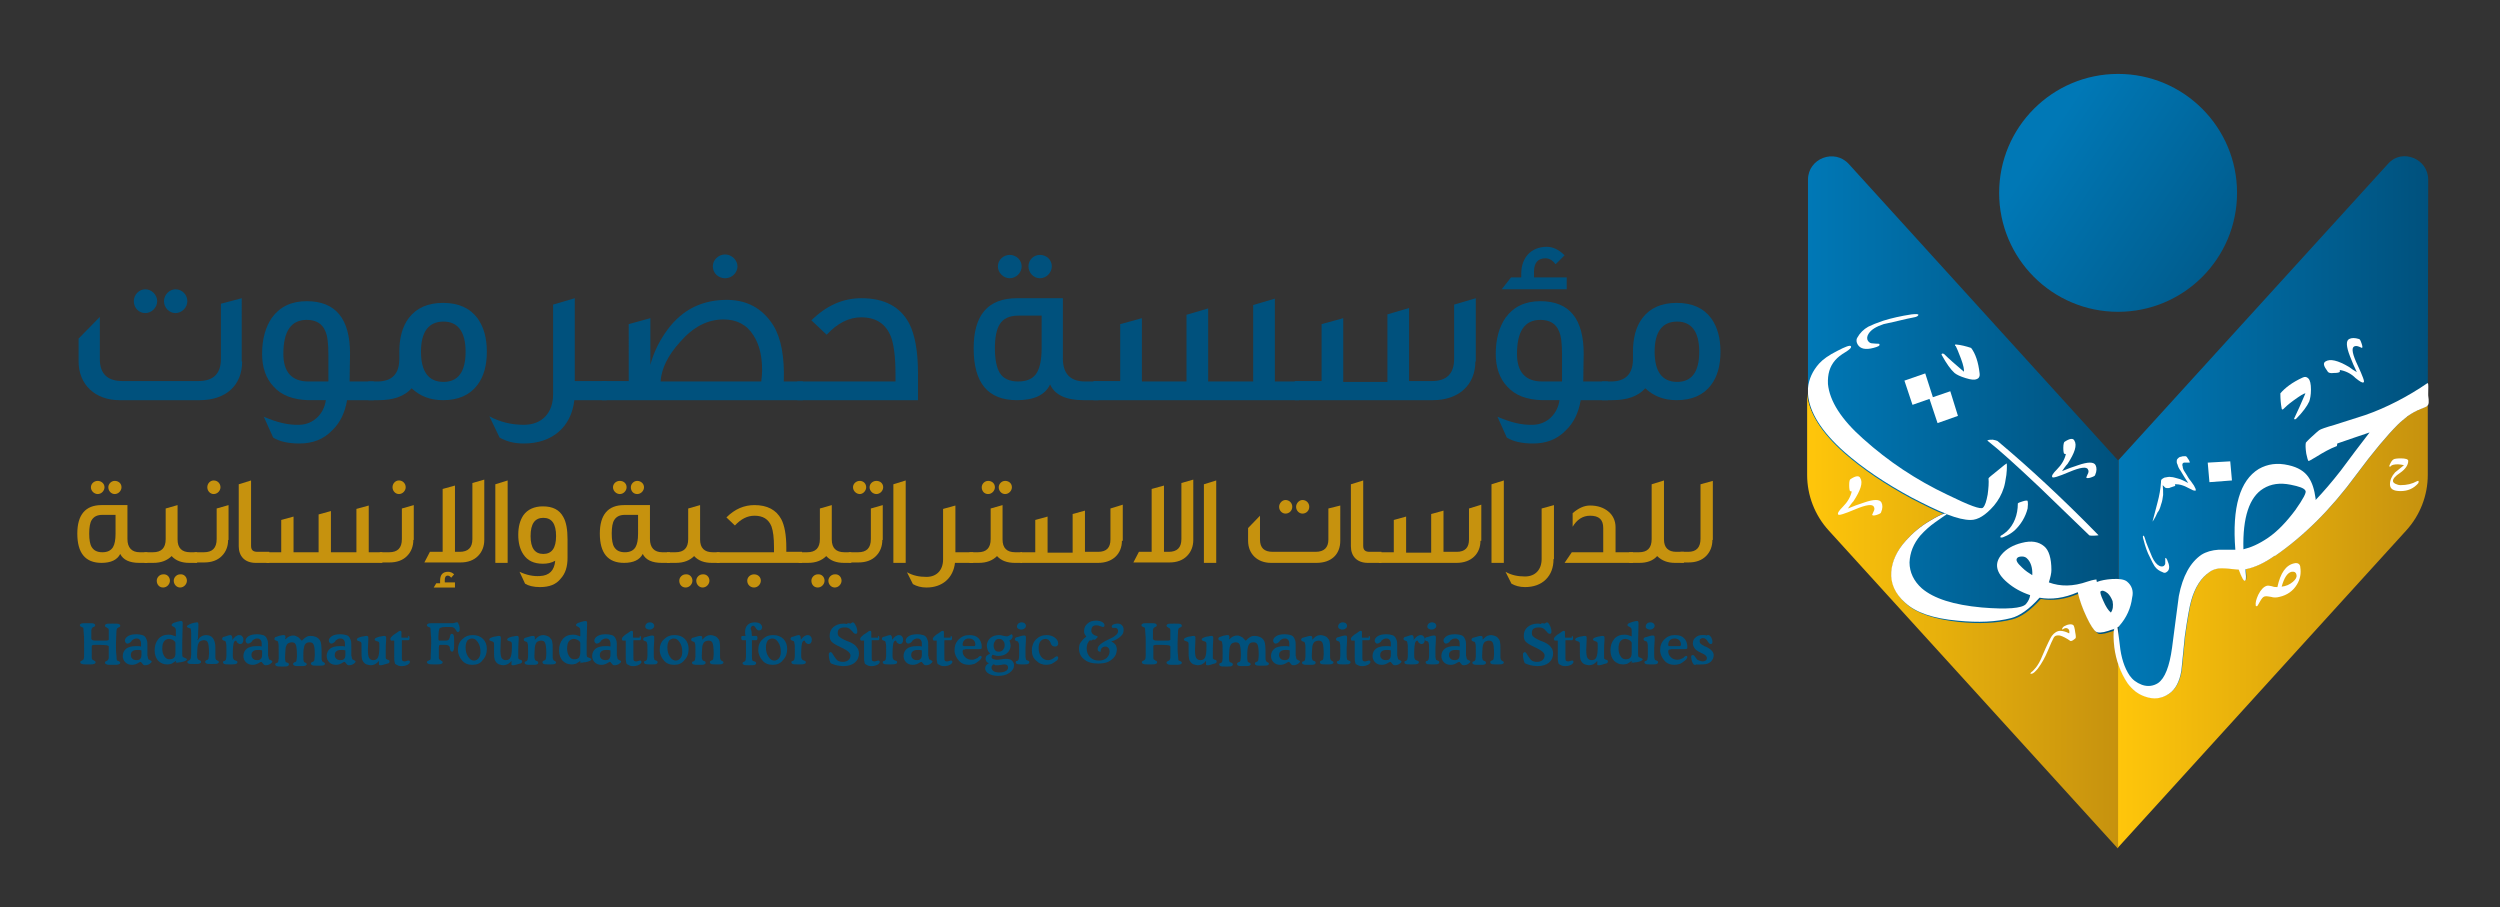 <?xml version="1.0" encoding="utf-8"?>
<!-- Generator: Adobe Illustrator 19.0.0, SVG Export Plug-In . SVG Version: 6.00 Build 0)  -->
<svg version="1.1" id="Layer_1" xmlns="http://www.w3.org/2000/svg" xmlns:xlink="http://www.w3.org/1999/xlink" x="0px" y="0px"
	 viewBox="0 0 588.5 213.5" style="enable-background:new 0 0 588.5 213.5;" xml:space="preserve">
<rect x="0" y="0" width="588.5" height="213.5" fill="#333333" stroke="none"/>
<style type="text/css">
	.st0{fill:#C6920E;}
	.st1{fill:#00517D;}
	.st2{fill:url(#XMLID_54_);}
	.st3{fill:url(#XMLID_55_);}
	.st4{fill:#FFFFFF;}
	.st5{fill:url(#XMLID_56_);}
	.st6{fill:url(#XMLID_57_);}
	.st7{fill:url(#XMLID_58_);}
</style>
<g id="XMLID_598_">
	<g id="XMLID_505_">
		<path id="XMLID_580_" class="st0" d="M34.8,132.5h-2c-2.3,0-3.8-0.7-4.5-2.1c-0.7,1.4-2.2,2.1-4.4,2.1c-3.8,0-5.7-2.3-5.7-6.9
			c0-4.4,1.9-6.7,5.7-6.7H30v8c0,2,1,3.1,2.9,3.1h1.8V132.5z M27.2,121.2h-3.1c-1.2,0-2,0.4-2.5,1.2c-0.4,0.6-0.6,1.7-0.6,3.2
			s0.2,2.6,0.6,3.2c0.5,0.8,1.3,1.2,2.5,1.2s2-0.4,2.5-1.2c0.4-0.7,0.6-1.7,0.6-3.2V121.2z M24.6,114.7c0,0.8-0.7,1.6-1.6,1.6
			c-0.8,0-1.6-0.7-1.6-1.6c0-0.8,0.7-1.5,1.6-1.5C23.8,113.2,24.6,113.8,24.6,114.7z M28.6,114.7c0,0.8-0.7,1.6-1.6,1.6
			c-0.8,0-1.5-0.7-1.5-1.6c0-0.8,0.7-1.5,1.5-1.5C27.9,113.2,28.6,113.8,28.6,114.7z"/>
		<path id="XMLID_576_" class="st0" d="M46.4,132.5h-1.8c-1.8,0-3.2-0.5-4.2-1.6c-1,1-2.4,1.6-4.3,1.6H34V130h2c2,0,3-1,3-3.1v-7.2
			l2.8-0.8v8.1c0,2,1,3,3,3h1.6V132.5z M40,136.7c0,0.8-0.7,1.6-1.6,1.6c-0.9,0-1.5-0.7-1.5-1.6c0-0.8,0.7-1.5,1.5-1.5
			C39.3,135.1,40,135.8,40,136.7z M44,136.7c0,0.8-0.7,1.6-1.6,1.6c-0.8,0-1.5-0.7-1.5-1.6c0-0.8,0.7-1.5,1.5-1.5
			C43.3,135.1,44,135.8,44,136.7z"/>
		<path id="XMLID_573_" class="st0" d="M53.7,127.1c0,1.5-0.5,2.8-1.5,3.8c-1,1-2.4,1.5-4.1,1.5h-2.3V130h2.2c2,0,3-1,3-3.1v-7.2
			l2.8-0.8V127.1z M51.9,114.7c0,0.8-0.7,1.6-1.6,1.6c-0.8,0-1.5-0.7-1.5-1.6c0-0.9,0.7-1.6,1.5-1.6
			C51.2,113.1,51.9,113.8,51.9,114.7z"/>
		<path id="XMLID_571_" class="st0" d="M63.4,132.5h-3.2c-2.6,0-4-1.6-4-3.9V114l2.9-0.9v15.4c0,1,0.5,1.4,1.5,1.4h2.8V132.5z"/>
		<path id="XMLID_569_" class="st0" d="M90,132.5H62.7v-2.5h3.5v-7.6l2.9-0.8v8.4h5.9v-8.9l2.9-0.8v9.7h6v-10.2l2.9-0.8v11H90V132.5
			z"/>
		<path id="XMLID_566_" class="st0" d="M97.3,127.1c0,1.5-0.5,2.8-1.5,3.8c-1,1-2.4,1.5-4.1,1.5h-2.3V130h2.2c2,0,3-1,3-3.1v-7.2
			l2.8-0.8V127.1z M95.5,114.7c0,0.8-0.7,1.6-1.6,1.6c-0.8,0-1.5-0.7-1.5-1.6c0-0.9,0.7-1.6,1.5-1.6
			C94.8,113.1,95.5,113.8,95.5,114.7z"/>
		<path id="XMLID_563_" class="st0" d="M114,127.1c0,1.5-0.5,2.8-1.5,3.8c-1,1-2.4,1.5-4.1,1.5h-8.5l1.3-2.5h3v-14.8l2.9-0.8v15.6
			h1.1c2,0,3-1,3-3v-13.2l2.8-0.8V127.1z M107.1,138.3h-5l0.6-1h0.9v-0.6c0-1.4,0.6-2.1,1.9-2.1c0.5,0,1,0.2,1.4,0.6l-0.7,0.8
			c-0.2-0.3-0.5-0.5-0.8-0.5c-0.5,0-0.7,0.4-0.7,1v0.6h2.4V138.3z"/>
		<path id="XMLID_561_" class="st0" d="M119.5,132.5h-2.9V114l2.9-0.9V132.5z"/>
		<path id="XMLID_558_" class="st0" d="M133.6,131.3c0,2.1-0.5,3.7-1.6,4.9c-1.1,1.4-2.7,2-4.9,2c-1.5,0-2.7-0.3-3.5-0.8l-1.3-2.8
			c1.7,0.8,3.3,1.1,4.8,1c2.2-0.1,3.4-1.3,3.6-3.6c-0.9,0.5-1.8,0.7-2.9,0.7c-2.1,0-3.6-0.7-4.6-2.2c-0.8-1.2-1.2-2.7-1.2-4.6
			s0.4-3.4,1.2-4.6c1-1.4,2.6-2.1,4.6-2.1c2.3,0,3.9,0.8,4.8,2.5c0.7,1.2,1,3,1,5.3c0,0.6,0,1.3,0,2.2
			C133.6,130.4,133.6,131,133.6,131.3z M130.9,126.2c0-2.9-1-4.3-3-4.3c-2,0-3,1.4-3,4.3c0,2.8,1,4.2,3,4.2
			C129.9,130.4,130.9,129,130.9,126.2z"/>
		<path id="XMLID_553_" class="st0" d="M157.8,132.5h-2c-2.3,0-3.8-0.7-4.5-2.1c-0.7,1.4-2.2,2.1-4.4,2.1c-3.8,0-5.7-2.3-5.7-6.9
			c0-4.4,1.9-6.7,5.7-6.7h6.1v8c0,2,1,3.1,2.9,3.1h1.8V132.5z M150.2,121.2h-3.1c-1.2,0-2,0.4-2.5,1.2c-0.4,0.6-0.6,1.7-0.6,3.2
			s0.2,2.6,0.6,3.2c0.5,0.8,1.3,1.2,2.5,1.2s2-0.4,2.5-1.2c0.4-0.7,0.6-1.7,0.6-3.2V121.2z M147.5,114.7c0,0.8-0.7,1.6-1.6,1.6
			c-0.8,0-1.6-0.7-1.6-1.6c0-0.8,0.7-1.5,1.6-1.5C146.8,113.2,147.5,113.8,147.5,114.7z M151.6,114.7c0,0.8-0.7,1.6-1.6,1.6
			s-1.5-0.7-1.5-1.6c0-0.8,0.7-1.5,1.5-1.5S151.6,113.8,151.6,114.7z"/>
		<path id="XMLID_549_" class="st0" d="M169.4,132.5h-1.8c-1.8,0-3.2-0.5-4.2-1.6c-1,1-2.4,1.6-4.3,1.6H157V130h2c2,0,3-1,3-3.1
			v-7.2l2.8-0.8v8.1c0,2,1,3,3,3h1.6V132.5z M163,136.7c0,0.8-0.7,1.6-1.6,1.6c-0.9,0-1.5-0.7-1.5-1.6c0-0.8,0.7-1.5,1.5-1.5
			C162.3,135.1,163,135.8,163,136.7z M167,136.7c0,0.8-0.7,1.6-1.6,1.6c-0.8,0-1.5-0.7-1.5-1.6c0-0.8,0.7-1.5,1.5-1.5
			C166.3,135.1,167,135.8,167,136.7z"/>
		<path id="XMLID_546_" class="st0" d="M188.8,132.5h-20.1V130h13.5v-1.1c0-2.3-0.2-3.9-0.6-5c-0.7-1.7-2-2.5-4-2.5
			c-1.7,0-3.2,0.8-4.6,2.3l-2-1.9c2-2,4.2-2.9,6.6-2.9c3,0,5.1,1.1,6.3,3.3c0.8,1.5,1.2,3.8,1.2,6.7v1h3.7V132.5z M179.1,136.7
			c0,0.8-0.7,1.6-1.6,1.6s-1.6-0.7-1.6-1.6c0-0.8,0.7-1.5,1.6-1.5S179.1,135.8,179.1,136.7z"/>
		<path id="XMLID_542_" class="st0" d="M200.5,132.5h-1.8c-1.8,0-3.2-0.5-4.2-1.6c-1,1-2.4,1.6-4.3,1.6h-2.2V130h2c2,0,3-1,3-3.1
			v-7.2l2.8-0.8v8.1c0,2,1,3,3,3h1.6V132.5z M194.1,136.7c0,0.8-0.7,1.6-1.6,1.6c-0.9,0-1.5-0.7-1.5-1.6c0-0.8,0.7-1.5,1.5-1.5
			C193.4,135.1,194.1,135.8,194.1,136.7z M198.1,136.7c0,0.8-0.7,1.6-1.6,1.6c-0.8,0-1.5-0.7-1.5-1.6c0-0.8,0.7-1.5,1.5-1.5
			C197.4,135.1,198.1,135.8,198.1,136.7z"/>
		<path id="XMLID_538_" class="st0" d="M207.7,127.1c0,1.5-0.5,2.8-1.5,3.8c-1,1-2.4,1.5-4.1,1.5h-2.3V130h2.2c2,0,3-1,3-3.1v-7.2
			l2.8-0.8V127.1z M203.9,114.7c0,0.8-0.7,1.6-1.5,1.6c-0.8,0-1.6-0.7-1.6-1.6c0-0.8,0.7-1.5,1.6-1.5
			C203.2,113.2,203.9,113.8,203.9,114.7z M207.9,114.7c0,0.8-0.7,1.6-1.6,1.6c-0.8,0-1.6-0.7-1.6-1.6c0-0.8,0.7-1.5,1.6-1.5
			C207.2,113.2,207.9,113.8,207.9,114.7z"/>
		<path id="XMLID_536_" class="st0" d="M213.2,132.5h-2.9V114l2.9-0.9V132.5z"/>
		<path id="XMLID_534_" class="st0" d="M229.1,132.5h-4.3c-0.4,3.5-2.9,5.8-6.7,5.8c-1.3,0-2.3-0.3-3.2-0.8l-1.4-2.8
			c1.4,0.8,2.9,1.1,4.6,1.1c2.4,0,3.9-1.6,3.9-4.1v-11.9l2.9-0.8v11h4.2V132.5z"/>
		<path id="XMLID_530_" class="st0" d="M240.7,132.5h-1.8c-1.8,0-3.2-0.5-4.2-1.6c-1,1-2.4,1.6-4.3,1.6h-2.2V130h2c2,0,3-1,3-3.1
			v-7.2l2.8-0.8v8.1c0,2,1,3,3,3h1.6V132.5z M234.2,114.7c0,0.8-0.7,1.6-1.6,1.6c-0.9,0-1.5-0.7-1.5-1.6c0-0.8,0.7-1.5,1.5-1.5
			C233.5,113.2,234.2,113.8,234.2,114.7z M238.2,114.7c0,0.8-0.7,1.6-1.6,1.6c-0.8,0-1.5-0.7-1.5-1.6c0-0.8,0.7-1.5,1.5-1.5
			C237.5,113.2,238.2,113.8,238.2,114.7z"/>
		<path id="XMLID_528_" class="st0" d="M264.1,127.3c0,3.1-2.2,5.2-5.6,5.2h-18.3v-2.5h3.5v-7.6l2.9-0.8v8.5h5.9V121l2.9-0.8v9.7
			h3.1c2,0,2.9-1,2.9-2.9v-7.3l2.9-0.9V127.3z"/>
		<path id="XMLID_526_" class="st0" d="M280.9,127.1c0,1.5-0.5,2.8-1.5,3.8c-1,1-2.4,1.5-4.1,1.5h-8.5l1.3-2.5h3v-14.8l2.9-0.8v15.6
			h1.1c2,0,3-1,3-3v-13.2l2.8-0.8V127.1z"/>
		<path id="XMLID_524_" class="st0" d="M286.3,132.5h-2.9V114l2.9-0.9V132.5z"/>
		<path id="XMLID_520_" class="st0" d="M315.5,127.3c0,3.2-2.1,5.2-5.6,5.2h-10.7c-3.2,0-5.4-2.1-5.4-5.2v-3l2.8-2.9v5.6
			c0,2,1,2.9,3,2.9h10.1c2,0,3-1,3-2.9v-7.3l2.8-0.7V127.3z M304.2,119.3c0,0.9-0.7,1.6-1.6,1.6c-0.8,0-1.5-0.7-1.5-1.6
			c0-0.8,0.7-1.6,1.5-1.6C303.5,117.7,304.2,118.4,304.2,119.3z M308.2,119.3c0,0.9-0.7,1.6-1.6,1.6c-0.8,0-1.5-0.7-1.5-1.6
			c0-0.8,0.7-1.6,1.5-1.6C307.5,117.7,308.2,118.4,308.2,119.3z"/>
		<path id="XMLID_518_" class="st0" d="M325.2,132.5H322c-2.6,0-4-1.6-4-3.9V114l2.9-0.9v15.4c0,1,0.5,1.4,1.5,1.4h2.8V132.5z"/>
		<path id="XMLID_516_" class="st0" d="M348.5,127.3c0,3.1-2.2,5.2-5.6,5.2h-18.3v-2.5h3.5v-7.6l2.9-0.8v8.5h5.9V121l2.9-0.8v9.7
			h3.1c2,0,2.9-1,2.9-2.9v-7.3l2.9-0.9V127.3z"/>
		<path id="XMLID_514_" class="st0" d="M354,132.5h-2.9V114l2.9-0.9V132.5z"/>
		<path id="XMLID_512_" class="st0" d="M365.7,131.6c0,2-0.6,3.6-1.8,4.8c-1.2,1.2-2.9,1.8-4.9,1.8c-1.3,0-2.3-0.3-3.2-0.8l-1.4-2.8
			c1.4,0.8,2.9,1.1,4.6,1.1c2.4,0,3.9-1.6,3.9-4.1v-11.9l2.9-0.8V131.6z"/>
		<path id="XMLID_510_" class="st0" d="M384.3,132.5h-16l1.7-2.5h7.4v-5.7c0-2-1-2.9-3.1-2.9c-1.7,0-3.1,0.9-4.1,2.6v-3.2
			c1.4-1.2,2.7-1.8,4.1-1.8c1.8,0,3.2,0.5,4.3,1.4c1.1,0.9,1.7,2.2,1.7,3.7v5.9h4.1V132.5z"/>
		<path id="XMLID_508_" class="st0" d="M396.3,132.5h-2c-1.7,0-3.1-0.5-4.2-1.6c-1,1.1-2.4,1.6-4.2,1.6h-2.4v-2.5h2.3c2,0,3-1,3-3.1
			V114l2.9-0.9V127c0,1.9,1,2.9,2.9,2.9h1.8V132.5z"/>
		<path id="XMLID_506_" class="st0" d="M403.1,127.1c0,1.5-0.5,2.8-1.5,3.8c-1,1-2.4,1.5-4.1,1.5h-1.9v-2.5h1.8c1.9,0,2.9-1,2.9-3.1
			V114l2.9-0.8V127.1z"/>
	</g>
	<g id="XMLID_470_">
		<path id="XMLID_501_" class="st1" d="M57,85.1c0,5.6-3.8,9.1-10,9.1H28.1c-5.7,0-9.6-3.7-9.6-9.1v-5.4l5-5.1v9.9
			c0,3.5,1.8,5.2,5.3,5.2h17.9c3.6,0,5.3-1.8,5.3-5.2v-13l4.9-1.3V85.1z M37,70.9c0,1.5-1.3,2.8-2.8,2.8s-2.7-1.2-2.7-2.8
			c0-1.5,1.2-2.8,2.7-2.8S37,69.4,37,70.9z M44.1,70.9c0,1.5-1.3,2.8-2.8,2.8c-1.4,0-2.7-1.2-2.7-2.8c0-1.5,1.3-2.8,2.7-2.8
			C42.9,68.1,44.1,69.4,44.1,70.9z"/>
		<path id="XMLID_498_" class="st1" d="M88,94.2h-6.3c-0.5,2.9-1.6,5.3-3.5,7.1c-2,2.1-4.6,3.1-7.7,3.1c-2.7,0-4.8-0.5-6.2-1.4
			l-2.2-4.9c3,1.3,5.7,2,8.4,1.9c3.4-0.1,5.8-2.7,6.2-5.8h-4.1c-3.6-0.1-6.3-1.1-8.2-3.2c-1.8-1.9-2.7-4.5-2.7-7.7
			c0-3.5,0.8-6.3,2.3-8.5c1.9-2.6,4.6-3.9,8.2-3.9c6.8,0,10.2,4.1,10.2,12.4c0,1.6-0.1,3.8-0.1,6.5H88V94.2z M77.3,83.4
			c0-2.5-0.2-4.3-0.7-5.4c-0.7-1.8-2.2-2.7-4.4-2.7c-3.7,0-5.5,2.7-5.5,8c0,4.3,2,6.5,5.9,6.5h4.7L77.3,83.4z"/>
		<path id="XMLID_495_" class="st1" d="M114.6,82.8c0,3.2-0.7,5.8-2.2,7.8c-1.8,2.4-4.5,3.6-8.1,3.6c-3.1,0-5.5-1-7.4-2.8
			c-1.7,1.9-4.3,2.8-7.8,2.8h-2.4v-4.4h2.1c3.5,0,5.2-1.8,5.2-5.3v-1.7c0-3.2,0.7-5.9,2.2-7.9c1.8-2.4,4.5-3.6,8.1-3.6
			c3.6,0,6.3,1.2,8.1,3.6C113.9,77,114.6,79.6,114.6,82.8z M109.6,82.8c0-4.7-1.8-7.1-5.2-7.1c-3.5,0-5.3,2.4-5.3,7.1
			c0,4.7,1.8,7.1,5.3,7.1C107.8,89.9,109.6,87.6,109.6,82.8z"/>
		<path id="XMLID_493_" class="st1" d="M142.8,94.2h-7.6c-0.7,6.2-5.1,10.2-11.9,10.2c-2.3,0-4.1-0.5-5.7-1.4l-2.4-5
			c2.4,1.3,5.1,2,8.1,2c4.3,0,6.9-2.8,6.9-7.2V71.7l5.1-1.5v19.5h7.5V94.2z"/>
		<path id="XMLID_489_" class="st1" d="M188.9,94.2h-47.2v-4.5h6.3V76.3l5.1-1.4v11c0.7-2.7,1.9-5.2,3.4-7.4c3.4-5.1,8-7.7,13.9-7.9
			c5.2-0.2,9.1,1.9,11.7,6.1c1.8,3,2.6,7.4,2.4,13.1h4.5V94.2z M179.2,89.8c0.1-0.9,0.2-1.7,0.2-2.6c0-3.3-0.6-6-2-8.2
			c-1.6-2.6-4-3.8-7.1-3.8c-3.8,0-7.2,1.8-10.3,5.4c-2.8,3.1-4.3,6.2-4.5,9.2H179.2z M173.6,62.7c0,1.5-1.3,2.8-2.9,2.8
			c-1.6,0-2.9-1.2-2.9-2.8c0-1.5,1.3-2.8,2.9-2.8C172.2,59.9,173.6,61.2,173.6,62.7z"/>
		<path id="XMLID_487_" class="st1" d="M216,94.2h-28.3v-4.4h23.1V88c0-4-0.4-7-1.1-8.8c-1.2-3-3.5-4.5-7-4.5
			c-2.9,0-5.6,1.4-8.1,4.1l-3.6-3.4c3.6-3.5,7.4-5.2,11.8-5.2c5.4,0,9.1,2,11.2,5.9c1.4,2.7,2.1,6.7,2.1,11.9V94.2z"/>
		<path id="XMLID_482_" class="st1" d="M258.6,94.2h-3.5c-4.1,0-6.8-1.2-7.9-3.7c-1.2,2.5-3.8,3.7-7.8,3.7c-6.8,0-10.2-4-10.2-12.2
			c0-7.9,3.4-11.8,10.2-11.8h10.8v14.2c0,3.6,1.8,5.4,5.2,5.4h3.2V94.2z M245.1,74.3h-5.4c-2.1,0-3.6,0.7-4.4,2.1
			c-0.7,1.1-1.1,3-1.1,5.6c0,2.6,0.4,4.5,1.1,5.7c0.8,1.4,2.3,2.1,4.4,2.1c2.1,0,3.6-0.7,4.4-2.1c0.7-1.2,1.1-3.1,1.1-5.7V74.3z
			 M240.5,62.7c0,1.5-1.3,2.8-2.8,2.8c-1.5,0-2.8-1.3-2.8-2.8c0-1.5,1.3-2.7,2.8-2.7C239.2,60,240.5,61.2,240.5,62.7z M247.6,62.7
			c0,1.5-1.3,2.8-2.8,2.8c-1.5,0-2.7-1.3-2.7-2.8c0-1.5,1.2-2.7,2.7-2.7C246.4,60,247.6,61.2,247.6,62.7z"/>
		<path id="XMLID_480_" class="st1" d="M305.8,94.2h-48.4v-4.5h6.3V76.3l5.1-1.4v14.9h10.5V74.1l5.1-1.5v17.2H295v-18l5.1-1.5v19.5
			h5.7V94.2z"/>
		<path id="XMLID_478_" class="st1" d="M347.3,85.1c0,5.5-3.9,9.1-10,9.1h-32.5v-4.5h6.3V76.3l5.1-1.4v15h10.4V74l5.1-1.5v17.2h5.4
			c3.5,0,5.2-1.8,5.2-5.2V71.7l5.1-1.5V85.1z"/>
		<path id="XMLID_474_" class="st1" d="M378.4,94.2h-6.3c-0.5,2.9-1.6,5.3-3.5,7.1c-2,2.1-4.6,3.1-7.7,3.1c-2.7,0-4.8-0.5-6.2-1.4
			l-2.2-4.9c3,1.3,5.7,2,8.4,1.9c3.4-0.1,5.8-2.7,6.2-5.8h-4.1c-3.6-0.1-6.3-1.1-8.2-3.2c-1.8-1.9-2.7-4.5-2.7-7.7
			c0-3.5,0.8-6.3,2.3-8.5c1.9-2.6,4.6-3.9,8.2-3.9c6.8,0,10.2,4.1,10.2,12.4c0,1.6-0.1,3.8-0.1,6.5h5.8V94.2z M368.7,68.1h-15.2
			l2.2-2.8h2.4v-0.9c0-3.6,2.2-6.3,6-6.3c1.4,0,2.8,0.6,4.2,2l-2.1,2.1c-0.7-0.9-1.5-1.4-2.4-1.4c-1.8,0-2.7,1.1-2.7,3.2v1.3h7.7
			V68.1z M367.7,83.4c0-2.5-0.2-4.3-0.7-5.4c-0.7-1.8-2.2-2.7-4.4-2.7c-3.7,0-5.5,2.7-5.5,8c0,4.3,2,6.5,5.9,6.5h4.7L367.7,83.4z"/>
		<path id="XMLID_471_" class="st1" d="M405,82.8c0,3.2-0.7,5.8-2.2,7.8c-1.8,2.4-4.5,3.6-8.1,3.6c-3.1,0-5.5-1-7.4-2.8
			c-1.7,1.9-4.3,2.8-7.8,2.8h-2.4v-4.4h2.1c3.5,0,5.2-1.8,5.2-5.3v-1.7c0-3.2,0.7-5.9,2.2-7.9c1.8-2.4,4.5-3.6,8.1-3.6
			c3.6,0,6.3,1.2,8.1,3.6C404.3,77,405,79.6,405,82.8z M400,82.8c0-4.7-1.8-7.1-5.2-7.1c-3.5,0-5.3,2.4-5.3,7.1
			c0,4.7,1.8,7.1,5.3,7.1C398.2,89.9,400,87.6,400,82.8z"/>
	</g>
	<g id="XMLID_332_">
		<path id="XMLID_468_" class="st1" d="M19.8,151.4c0-1,0-1.8-0.1-2.5c0-0.7-0.1-1.1-0.1-1.1c0-0.1-0.2-0.1-0.4-0.2
			c-0.2-0.1-0.4-0.2-0.4-0.4c0-0.2,0.1-0.3,0.3-0.4c0.2-0.1,0.7-0.1,1.5-0.1c0.8,0,1.3,0,1.5,0.1c0.2,0.1,0.3,0.2,0.3,0.4
			c0,0.2-0.1,0.3-0.4,0.4c-0.1,0.1-0.2,0.1-0.3,0.2c-0.1,0.1-0.1,0.2-0.2,0.5c0,0.3,0,0.9,0,2c0,0.2,0.1,0.3,0.3,0.4
			c0.2,0.1,0.6,0.1,1.2,0.1h0.6c0.7,0,1.1,0,1.4,0c0.3,0,0.5-0.1,0.5-0.1c0,0,0.1-0.1,0.1-0.1c0-0.1,0-0.1,0-0.3v-0.3
			c0-0.9,0-1.4,0-1.7c0-0.2-0.1-0.4-0.2-0.4c-0.1,0-0.2-0.1-0.3-0.2c-0.3-0.1-0.4-0.3-0.4-0.4c0-0.2,0.1-0.3,0.3-0.4
			c0.2-0.1,0.7-0.1,1.5-0.1c0.8,0,1.3,0,1.5,0.1c0.2,0.1,0.3,0.2,0.3,0.4c0,0.2-0.1,0.3-0.4,0.4c-0.1,0.1-0.2,0.1-0.3,0.2
			c-0.1,0.1-0.2,0.4-0.2,1c0,0.6-0.1,1.5-0.1,2.7c0,1.1,0,1.9,0.1,2.6c0,0.7,0.1,1.1,0.1,1.2c0,0.1,0.2,0.1,0.4,0.2
			c0.2,0.1,0.4,0.2,0.4,0.4c0,0.2-0.1,0.3-0.4,0.4c-0.3,0.1-0.7,0.1-1.4,0.1c-0.7,0-1.2,0-1.4-0.1c-0.2-0.1-0.4-0.2-0.4-0.4
			c0-0.2,0.1-0.3,0.4-0.4c0.1-0.1,0.2-0.1,0.3-0.2c0.1-0.1,0.1-0.2,0.2-0.5c0-0.3,0-0.8,0-1.6c0-0.5,0-0.8,0-0.9c0-0.1,0-0.2,0-0.3
			c-0.1-0.1-0.2-0.1-0.4-0.2c-0.2,0-0.7-0.1-1.6-0.1c-0.7,0-1.2,0-1.4,0c-0.2,0-0.4,0.1-0.5,0.1c0,0-0.1,0.1-0.1,0.2
			c0,0.1,0,0.3,0,0.5v0.6c0,0.8,0,1.3,0,1.6c0,0.3,0.1,0.5,0.2,0.5c0.1,0,0.2,0.1,0.3,0.2c0.3,0.1,0.4,0.2,0.4,0.4
			c0,0.2-0.1,0.3-0.4,0.4c-0.2,0.1-0.7,0.1-1.4,0.1c-0.7,0-1.2,0-1.4-0.1c-0.3-0.1-0.4-0.2-0.4-0.4c0-0.2,0.1-0.3,0.4-0.4
			c0.1-0.1,0.2-0.1,0.3-0.2c0.1-0.1,0.2-0.4,0.2-1C19.8,153.8,19.8,152.8,19.8,151.4z"/>
		<path id="XMLID_465_" class="st1" d="M34.8,154.5c0,0.3,0,0.4,0.1,0.6c0,0.1,0.1,0.2,0.2,0.2c0.1,0,0.1,0,0.2,0.1
			c0.3,0.1,0.4,0.2,0.4,0.3c0,0.2-0.2,0.4-0.5,0.6c-0.3,0.2-0.7,0.3-1.1,0.3c-0.2,0-0.4-0.1-0.6-0.4c-0.2-0.2-0.3-0.4-0.4-0.4
			c0,0-0.1,0-0.3,0.1c-0.6,0.4-1.1,0.6-1.7,0.6c-0.7,0-1.2-0.2-1.6-0.6c-0.4-0.4-0.6-0.9-0.6-1.5c0-0.7,0.3-1.3,0.8-1.7
			c0.5-0.4,1.3-0.6,2.2-0.6c0.2,0,0.4,0,0.6,0c0.2,0,0.4,0,0.7,0.1l0-0.7c0-0.4-0.1-0.7-0.3-0.9c-0.2-0.2-0.4-0.3-0.7-0.3
			c-0.2,0-0.4,0-0.6,0.1c-0.2,0.1-0.4,0.2-0.6,0.4c0,0-0.1,0.1-0.1,0.2c-0.3,0.3-0.6,0.5-0.9,0.5c-0.2,0-0.3-0.1-0.4-0.2
			c-0.1-0.1-0.2-0.3-0.2-0.5c0-0.4,0.3-0.8,0.8-1.1c0.5-0.3,1.2-0.4,2-0.4c0.5,0,0.9,0.1,1.3,0.2c0.4,0.1,0.6,0.3,0.8,0.6
			c0.1,0.2,0.2,0.4,0.3,0.7c0.1,0.3,0.1,0.7,0.1,1.4V154.5z M33.3,153.1c-0.2,0-0.3-0.1-0.5-0.1c-0.2,0-0.3,0-0.5,0
			c-0.5,0-0.9,0.1-1.1,0.3c-0.3,0.2-0.4,0.5-0.4,0.9c0,0.4,0.1,0.6,0.4,0.9c0.2,0.2,0.6,0.3,0.9,0.3c0.4,0,0.8-0.1,0.9-0.3
			c0.2-0.2,0.3-0.5,0.3-1L33.3,153.1z"/>
		<path id="XMLID_462_" class="st1" d="M41.4,156v-0.3c0-0.1,0-0.1,0-0.1c0,0,0,0,0,0c0,0-0.1,0-0.2,0.1c-0.1,0.1-0.2,0.2-0.3,0.2
			c-0.3,0.2-0.5,0.4-0.8,0.4c-0.3,0.1-0.5,0.1-0.8,0.1c-0.8,0-1.5-0.3-2.1-0.9c-0.5-0.6-0.8-1.4-0.8-2.4c0-1.1,0.3-2,0.9-2.7
			s1.4-1,2.4-1c0.5,0,0.9,0.1,1.4,0.3c0.1,0,0.2,0.1,0.2,0.1c0,0,0.1,0,0.1-0.1c0,0,0-0.1,0-0.3v-0.8c0-0.3,0-0.5-0.1-0.7
			c-0.1-0.1-0.2-0.2-0.3-0.3c0,0-0.1,0-0.2-0.1c-0.3-0.1-0.4-0.2-0.4-0.4c0-0.1,0.1-0.2,0.2-0.3c0.1-0.1,0.3-0.2,0.7-0.3
			c0.3-0.1,0.5-0.2,0.7-0.2c0.2-0.1,0.4-0.1,0.6-0.1c0.2,0,0.3,0,0.3,0.1c0.1,0.1,0.1,0.2,0.1,0.4c0,0,0,0.1,0,0.3
			c0,1.3-0.1,2.7-0.1,4.2c0,1.4,0,2.4,0,2.8c0,0.4,0.1,0.7,0.2,0.7c0.1,0,0.2,0.1,0.5,0.2c0.2,0.1,0.4,0.2,0.4,0.3
			c0,0.2-0.3,0.4-1,0.6l-0.1,0c-0.2,0.1-0.4,0.1-0.6,0.1c-0.2,0-0.4,0.1-0.5,0.1c-0.1,0-0.2,0-0.3-0.1
			C41.4,156.3,41.4,156.2,41.4,156z M41.3,153.7v-1.8c0-0.3,0-0.5,0-0.6c0-0.1-0.1-0.2-0.1-0.2c-0.1-0.2-0.4-0.4-0.6-0.5
			c-0.3-0.1-0.5-0.2-0.8-0.2c-0.5,0-0.9,0.2-1.2,0.6c-0.3,0.4-0.4,1-0.4,1.7c0,0.8,0.2,1.4,0.5,1.8c0.3,0.5,0.7,0.7,1.2,0.7
			c0.5,0,0.8-0.1,1.1-0.4C41.2,154.6,41.3,154.2,41.3,153.7z"/>
		<path id="XMLID_460_" class="st1" d="M46.5,150.4c0,0.1,0,0.1,0,0.2c0,0,0.1,0.1,0.1,0.1c0,0,0.1-0.1,0.1-0.2
			c0.1-0.1,0.2-0.2,0.2-0.3c0.2-0.2,0.5-0.4,0.7-0.5c0.3-0.1,0.5-0.2,0.8-0.2c0.8,0,1.3,0.2,1.7,0.7c0.4,0.5,0.6,1.3,0.6,2.3
			c0,0,0,0.2,0,0.6c0,0.4,0,0.8,0,1.2v0.4c0,0.2,0,0.4,0.1,0.5c0,0.1,0.1,0.2,0.2,0.2c0,0,0.1,0,0.2,0.1c0.2,0.1,0.3,0.2,0.3,0.3
			c0,0.2-0.1,0.3-0.3,0.4c-0.2,0.1-0.7,0.1-1.4,0.1c-0.6,0-1,0-1.2-0.1c-0.2-0.1-0.3-0.2-0.3-0.4s0.1-0.3,0.3-0.4
			c0.1,0,0.2-0.1,0.3-0.1c0.1-0.1,0.2-0.2,0.2-0.4c0-0.2,0.1-0.5,0.1-1c0-1.4-0.1-2.4-0.3-2.7c-0.2-0.4-0.5-0.5-1-0.5
			c-0.2,0-0.5,0.1-0.7,0.2c-0.2,0.1-0.4,0.3-0.5,0.6c-0.1,0.2-0.2,0.5-0.2,0.8c0,0.3-0.1,1-0.1,1.8c0,0.5,0,0.8,0.1,0.9
			c0,0.1,0.1,0.2,0.2,0.3c0.1,0,0.1,0.1,0.3,0.1c0.2,0.1,0.3,0.2,0.3,0.4s-0.1,0.3-0.3,0.4c-0.2,0.1-0.6,0.1-1.2,0.1
			c-0.7,0-1.2,0-1.4-0.1c-0.2-0.1-0.3-0.2-0.3-0.4c0-0.1,0.1-0.3,0.3-0.3c0.1,0,0.1-0.1,0.2-0.1c0.1-0.1,0.2-0.2,0.3-0.4
			c0-0.2,0.1-0.5,0.1-1V153v-1c0-1.6,0-2.6,0-3.1c0-0.5-0.1-0.8-0.1-0.9c0-0.1-0.2-0.1-0.5-0.2c-0.3-0.1-0.4-0.2-0.4-0.3
			c0-0.1,0.1-0.2,0.2-0.3c0.1-0.1,0.4-0.2,0.8-0.4c0.2-0.1,0.4-0.1,0.7-0.2c0.2,0,0.4-0.1,0.6-0.1c0.2,0,0.3,0,0.3,0.1
			c0.1,0.1,0.1,0.2,0.1,0.4c0,0,0,0.1,0,0.3c0,0.9-0.1,1.8-0.1,2.7V150.4z"/>
		<path id="XMLID_458_" class="st1" d="M54.7,150.6L54.7,150.6c0.3-0.3,0.5-0.6,0.8-0.8c0.3-0.2,0.5-0.3,0.8-0.3
			c0.3,0,0.6,0.1,0.7,0.3c0.2,0.2,0.3,0.4,0.3,0.8c0,0.3-0.1,0.6-0.2,0.7c-0.1,0.2-0.3,0.3-0.6,0.3c-0.1,0-0.2,0-0.3-0.1
			c-0.1,0-0.2-0.1-0.3-0.2c-0.1-0.1-0.1-0.1-0.2-0.3s-0.1-0.2-0.1-0.2c-0.3,0-0.5,0.2-0.6,0.6c-0.1,0.4-0.2,1.3-0.2,2.7
			c0,0.4,0,0.7,0.1,0.9c0.1,0.2,0.1,0.3,0.3,0.4c0.1,0,0.2,0.1,0.3,0.1c0.3,0.1,0.4,0.2,0.4,0.4c0,0.2-0.1,0.3-0.4,0.4
			c-0.3,0.1-0.7,0.1-1.3,0.1c-0.7,0-1.1,0-1.4-0.1c-0.2-0.1-0.3-0.2-0.3-0.4c0-0.2,0.1-0.3,0.3-0.3c0.1,0,0.1-0.1,0.2-0.1
			c0.1-0.1,0.2-0.2,0.2-0.3c0-0.2,0.1-0.4,0.1-0.7c0-0.1,0-0.2,0-0.5c0-0.2,0-0.4,0-0.5V153c0-0.8,0-1.4-0.1-1.6
			c0-0.3-0.1-0.4-0.2-0.5c-0.1,0-0.2-0.1-0.3-0.1c-0.3-0.1-0.4-0.2-0.4-0.4c0-0.1,0-0.2,0.1-0.3c0.1-0.1,0.2-0.2,0.4-0.2
			c0.3-0.1,0.6-0.2,0.9-0.3c0.3-0.1,0.5-0.1,0.6-0.1c0.2,0,0.4,0.3,0.4,0.9C54.6,150.5,54.6,150.5,54.7,150.6z"/>
		<path id="XMLID_455_" class="st1" d="M63.2,154.5c0,0.3,0,0.4,0.1,0.6c0,0.1,0.1,0.2,0.2,0.2c0.1,0,0.1,0,0.2,0.1
			c0.3,0.1,0.4,0.2,0.4,0.3c0,0.2-0.2,0.4-0.5,0.6c-0.3,0.2-0.7,0.3-1.1,0.3c-0.2,0-0.4-0.1-0.6-0.4c-0.2-0.2-0.3-0.4-0.4-0.4
			c0,0-0.1,0-0.3,0.1c-0.6,0.4-1.1,0.6-1.7,0.6c-0.7,0-1.2-0.2-1.6-0.6c-0.4-0.4-0.6-0.9-0.6-1.5c0-0.7,0.3-1.3,0.8-1.7
			c0.5-0.4,1.3-0.6,2.2-0.6c0.2,0,0.4,0,0.6,0c0.2,0,0.4,0,0.7,0.1l0-0.7c0-0.4-0.1-0.7-0.3-0.9c-0.2-0.2-0.4-0.3-0.7-0.3
			c-0.2,0-0.4,0-0.6,0.1c-0.2,0.1-0.4,0.2-0.6,0.4c0,0-0.1,0.1-0.1,0.2c-0.3,0.3-0.6,0.5-0.9,0.5c-0.2,0-0.3-0.1-0.4-0.2
			c-0.1-0.1-0.2-0.3-0.2-0.5c0-0.4,0.3-0.8,0.8-1.1c0.5-0.3,1.2-0.4,2-0.4c0.5,0,0.9,0.1,1.3,0.2c0.4,0.1,0.6,0.3,0.8,0.6
			c0.1,0.2,0.2,0.4,0.3,0.7c0.1,0.3,0.1,0.7,0.1,1.4V154.5z M61.7,153.1c-0.2,0-0.3-0.1-0.5-0.1c-0.2,0-0.3,0-0.5,0
			c-0.5,0-0.9,0.1-1.1,0.3c-0.3,0.2-0.4,0.5-0.4,0.9c0,0.4,0.1,0.6,0.4,0.9c0.2,0.2,0.6,0.3,0.9,0.3c0.4,0,0.8-0.1,0.9-0.3
			c0.2-0.2,0.3-0.5,0.3-1L61.7,153.1z"/>
		<path id="XMLID_453_" class="st1" d="M67.1,150.3L67.1,150.3c0,0.1,0,0.1,0,0.2c0,0,0,0,0,0c0,0,0,0,0,0c0,0,0,0,0,0l0.2-0.1
			c0,0,0,0,0.1-0.1c0.5-0.5,1.1-0.7,1.6-0.7c0.2,0,0.4,0,0.6,0.1c0.2,0.1,0.4,0.2,0.6,0.3c0.2,0.1,0.3,0.3,0.5,0.5
			c0.2,0.2,0.3,0.3,0.3,0.3c0.1,0,0.2-0.1,0.3-0.2c0.1-0.1,0.2-0.2,0.3-0.3c0.3-0.2,0.5-0.4,0.8-0.5c0.2-0.1,0.5-0.1,0.7-0.1
			c0.5,0,1,0.1,1.4,0.3s0.7,0.5,0.9,0.9c0.2,0.4,0.3,1.3,0.3,2.6c0,0.3,0,0.5,0,0.7c0,0.1,0,0.2,0,0.4c0,0.2,0,0.3,0,0.3
			c0,0.3,0,0.4,0.1,0.6c0,0.1,0.1,0.2,0.2,0.3c0,0,0.1,0,0.2,0.1c0.2,0.1,0.3,0.2,0.3,0.3c0,0.2-0.1,0.3-0.3,0.4
			c-0.2,0.1-0.7,0.1-1.4,0.1c-0.6,0-1.1,0-1.3-0.1c-0.2-0.1-0.3-0.2-0.3-0.4s0.1-0.3,0.4-0.4c0.1,0,0.2-0.1,0.2-0.1
			c0.1-0.1,0.2-0.2,0.2-0.4c0-0.2,0.1-0.6,0.1-1.1c0-1.3-0.1-2.2-0.3-2.5c-0.2-0.4-0.5-0.5-1-0.5c-0.5,0-0.9,0.2-1.1,0.7
			c-0.2,0.5-0.3,1.2-0.3,2.3v0.4c0,0.5,0,0.8,0.1,1c0,0.2,0.1,0.3,0.2,0.3c0,0,0.1,0,0.2,0.1c0.2,0.1,0.3,0.2,0.3,0.3
			c0,0.2-0.1,0.3-0.3,0.4c-0.2,0.1-0.7,0.1-1.3,0.1c-0.6,0-1.1,0-1.3-0.1c-0.2-0.1-0.3-0.2-0.3-0.4s0.1-0.3,0.3-0.4
			c0.1,0,0.2-0.1,0.3-0.1c0.1-0.1,0.2-0.2,0.2-0.4c0-0.2,0.1-0.5,0.1-1c0-1.4-0.1-2.3-0.3-2.7c-0.2-0.4-0.5-0.5-1-0.5
			c-0.2,0-0.5,0.1-0.7,0.2c-0.2,0.1-0.4,0.3-0.5,0.6c-0.1,0.2-0.2,0.5-0.2,0.9c0,0.4-0.1,1-0.1,1.8c0,0.4,0,0.7,0.1,0.9
			c0,0.2,0.1,0.3,0.2,0.3c0.1,0,0.1,0.1,0.3,0.1c0.2,0.1,0.3,0.2,0.3,0.4s-0.1,0.3-0.3,0.4c-0.2,0.1-0.6,0.1-1.2,0.1
			c-0.7,0-1.1,0-1.4-0.1c-0.2-0.1-0.3-0.2-0.3-0.4c0-0.2,0.1-0.3,0.3-0.3c0.1,0,0.1-0.1,0.2-0.1c0.1-0.1,0.2-0.2,0.2-0.3
			c0-0.2,0.1-0.4,0.1-0.7c0-0.1,0-0.2,0-0.5c0-0.2,0-0.4,0-0.5V153c0-0.8,0-1.4-0.1-1.6c0-0.3-0.1-0.4-0.2-0.5
			c-0.1,0-0.2-0.1-0.3-0.1c-0.3-0.1-0.4-0.2-0.4-0.4c0-0.1,0-0.2,0.1-0.3c0.1-0.1,0.2-0.2,0.4-0.2c0.3-0.1,0.7-0.3,1-0.3
			c0.3-0.1,0.5-0.1,0.7-0.1c0.1,0,0.2,0,0.3,0.1c0.1,0.1,0.1,0.2,0.1,0.4V150.3z"/>
		<path id="XMLID_450_" class="st1" d="M82.8,154.5c0,0.3,0,0.4,0.1,0.6c0,0.1,0.1,0.2,0.2,0.2c0.1,0,0.1,0,0.2,0.1
			c0.3,0.1,0.4,0.2,0.4,0.3c0,0.2-0.2,0.4-0.5,0.6c-0.3,0.2-0.7,0.3-1.1,0.3c-0.2,0-0.4-0.1-0.6-0.4c-0.2-0.2-0.3-0.4-0.4-0.4
			c0,0-0.1,0-0.3,0.1c-0.6,0.4-1.1,0.6-1.7,0.6c-0.7,0-1.2-0.2-1.6-0.6c-0.4-0.4-0.6-0.9-0.6-1.5c0-0.7,0.3-1.3,0.8-1.7
			s1.3-0.6,2.2-0.6c0.2,0,0.4,0,0.6,0c0.2,0,0.4,0,0.7,0.1l0-0.7c0-0.4-0.1-0.7-0.3-0.9c-0.2-0.2-0.4-0.3-0.7-0.3
			c-0.2,0-0.4,0-0.6,0.1c-0.2,0.1-0.4,0.2-0.6,0.4c0,0-0.1,0.1-0.1,0.2c-0.3,0.3-0.6,0.5-0.9,0.5c-0.2,0-0.3-0.1-0.4-0.2
			c-0.1-0.1-0.2-0.3-0.2-0.5c0-0.4,0.3-0.8,0.8-1.1c0.5-0.3,1.2-0.4,2-0.4c0.5,0,0.9,0.1,1.3,0.2c0.4,0.1,0.6,0.3,0.8,0.6
			c0.1,0.2,0.2,0.4,0.3,0.7c0.1,0.3,0.1,0.7,0.1,1.4V154.5z M81.3,153.1c-0.2,0-0.3-0.1-0.5-0.1c-0.2,0-0.3,0-0.5,0
			c-0.5,0-0.9,0.1-1.1,0.3c-0.3,0.2-0.4,0.5-0.4,0.9c0,0.4,0.1,0.6,0.4,0.9c0.2,0.2,0.6,0.3,0.9,0.3c0.4,0,0.8-0.1,0.9-0.3
			c0.2-0.2,0.3-0.5,0.3-1L81.3,153.1z"/>
		<path id="XMLID_448_" class="st1" d="M89.2,156.1v-0.5c0,0,0,0,0,0c0,0,0,0,0,0c-0.1,0-0.1,0.1-0.2,0.2c0,0-0.1,0.1-0.1,0.1
			c-0.2,0.2-0.5,0.4-0.7,0.5c-0.3,0.1-0.6,0.2-0.9,0.2c-0.3,0-0.7-0.1-1-0.2c-0.3-0.1-0.5-0.3-0.7-0.5c-0.2-0.3-0.4-0.6-0.4-0.9
			c-0.1-0.4-0.1-1-0.1-2c0-0.1,0-0.2,0-0.5c0-0.2,0-0.4,0-0.5v-0.1c0-0.4,0-0.6-0.1-0.7c-0.1-0.1-0.2-0.2-0.3-0.2
			c-0.1,0-0.2-0.1-0.3-0.1c-0.3-0.1-0.4-0.2-0.4-0.3c0-0.1,0-0.2,0.1-0.3c0.1-0.1,0.3-0.2,0.6-0.3c0.3-0.1,0.6-0.2,0.9-0.2
			c0.3-0.1,0.5-0.1,0.7-0.1c0.1,0,0.2,0,0.3,0.1c0.1,0.1,0.1,0.2,0.1,0.4c0,0,0,0.1,0,0.3c0,0.8-0.1,1.7-0.1,2.5
			c0,0.9,0.1,1.6,0.3,1.9c0.2,0.3,0.5,0.5,1,0.5c0.5,0,0.9-0.2,1.1-0.7c0.2-0.5,0.3-1.2,0.3-2.3v-0.5c0-0.3,0-0.6-0.1-0.7
			c0-0.1-0.2-0.2-0.3-0.2c-0.1,0-0.2-0.1-0.3-0.1c-0.3-0.1-0.4-0.2-0.4-0.3c0-0.1,0-0.2,0.1-0.3c0.1-0.1,0.3-0.2,0.6-0.3
			c0.3-0.1,0.6-0.2,0.9-0.2c0.3-0.1,0.5-0.1,0.7-0.1c0.1,0,0.2,0,0.3,0.1c0.1,0.1,0.1,0.2,0.1,0.4c0,0,0,0.2,0,0.4
			c-0.1,1-0.1,1.9-0.1,2.8c0,0.6,0,0.9,0,1.1s0,0.3,0,0.4c0,0.2,0.2,0.3,0.4,0.4h0c0,0,0.1,0,0.1,0c0.3,0.1,0.4,0.2,0.4,0.4
			c0,0.1,0,0.2-0.1,0.3c-0.1,0.1-0.2,0.2-0.4,0.2c-0.3,0.1-0.7,0.2-1,0.3c-0.3,0.1-0.5,0.1-0.7,0.1c-0.1,0-0.2,0-0.3-0.1
			C89.3,156.4,89.2,156.3,89.2,156.1z"/>
		<path id="XMLID_446_" class="st1" d="M96.1,149.7c0.1,0,0.2,0,0.2,0.1c0,0,0.1,0.1,0.1,0.3v0.2c0,0.1,0,0.2-0.1,0.3
			c0,0.1-0.1,0.1-0.2,0.1h-1.4c0,0-0.1,0-0.1,0.1c0,0,0,0.1,0,0.2v3.4c0,0.6,0,0.9,0.1,1.1c0.1,0.1,0.3,0.2,0.5,0.2
			c0.1,0,0.3,0,0.5-0.1c0.2-0.1,0.4-0.1,0.5-0.1c0.1,0,0.2,0,0.2,0.1c0.1,0.1,0.1,0.1,0.1,0.2c0,0.2-0.2,0.5-0.6,0.7
			c-0.4,0.2-0.8,0.3-1.3,0.3c-0.3,0-0.5,0-0.8-0.1c-0.2-0.1-0.4-0.2-0.6-0.3c-0.2-0.1-0.3-0.3-0.3-0.6c-0.1-0.2-0.1-0.7-0.1-1.4
			v-3.6h-0.6c-0.1,0-0.2,0-0.2-0.1c0,0-0.1-0.1-0.1-0.2v-0.2c0-0.1,0.2-0.4,0.7-0.8c0.1-0.1,0.2-0.2,0.3-0.2
			c0.1-0.1,0.1-0.1,0.3-0.2c0.5-0.4,0.8-0.6,1-0.6c0.1,0,0.2,0,0.2,0.1c0.1,0,0.1,0.1,0.1,0.2v1.3H96.1z"/>
		<path id="XMLID_444_" class="st1" d="M104.9,150.8c0.4,0,0.6-0.1,0.7-0.2c0.1-0.1,0.2-0.3,0.3-0.6c0,0,0-0.1,0-0.1
			c0.1-0.5,0.2-0.7,0.5-0.7c0.2,0,0.3,0.1,0.4,0.4c0.1,0.2,0.1,0.8,0.1,1.7c0,0.9,0,1.4-0.1,1.7s-0.2,0.4-0.4,0.4
			c-0.2,0-0.4-0.2-0.5-0.7c0,0,0-0.1,0-0.1c0-0.3-0.1-0.5-0.3-0.6c-0.1-0.1-0.4-0.2-0.8-0.2h-1.1c-0.1,0-0.2,0-0.3,0.1
			c0,0.1-0.1,0.3-0.1,0.5v0.5c0,1,0,1.6,0,1.9c0,0.3,0.1,0.4,0.2,0.5c0.1,0,0.2,0.1,0.3,0.2c0.3,0.1,0.4,0.3,0.4,0.4
			c0,0.2-0.1,0.3-0.4,0.4c-0.3,0.1-0.7,0.1-1.4,0.1c-0.7,0-1.2,0-1.5-0.1c-0.2-0.1-0.4-0.2-0.4-0.4c0-0.2,0.1-0.3,0.4-0.4
			c0.2-0.1,0.4-0.2,0.4-0.2c0.1-0.1,0.1-0.5,0.1-1.2c0-0.7,0.1-1.6,0.1-2.6c0-1,0-1.8-0.1-2.5c0-0.7-0.1-1.1-0.1-1.2
			c0-0.1-0.2-0.1-0.4-0.2c-0.2-0.1-0.4-0.2-0.4-0.4c0-0.2,0.1-0.3,0.3-0.4c0.2-0.1,0.7-0.1,1.5-0.1h4.1c0.2,0,0.4,0,0.7-0.1
			c0.2-0.1,0.3-0.1,0.4-0.1c0.1,0,0.1,0,0.2,0c0,0,0.1,0.1,0.1,0.1c0.1,0.2,0.2,0.4,0.3,0.7c0.1,0.3,0.1,0.6,0.1,0.8
			c0,0.2,0,0.4-0.1,0.5c-0.1,0.1-0.2,0.2-0.3,0.2c-0.2,0-0.3-0.2-0.5-0.5c-0.1-0.1-0.1-0.2-0.2-0.3c-0.1-0.1-0.2-0.2-0.4-0.3
			c-0.2-0.1-0.5-0.1-0.8-0.1h-0.9c-0.4,0-0.8,0-1,0.1c-0.2,0-0.4,0.1-0.5,0.2c-0.1,0.1-0.1,0.3-0.2,0.6c0,0.3-0.1,0.7-0.1,1.3v0.5
			c0,0.2,0,0.4,0.1,0.4c0,0.1,0.1,0.1,0.2,0.1H104.9z"/>
		<path id="XMLID_441_" class="st1" d="M111.2,156.5c-1,0-1.8-0.3-2.4-1c-0.6-0.7-1-1.5-1-2.5c0-1,0.3-1.9,1-2.5
			c0.7-0.7,1.5-1,2.5-1c1,0,1.8,0.3,2.4,0.9c0.6,0.6,0.9,1.4,0.9,2.4c0,1-0.3,1.9-1,2.6C113.1,156.2,112.2,156.5,111.2,156.5z
			 M109.6,152.4c0,0.9,0.2,1.6,0.6,2.2c0.4,0.6,0.8,0.9,1.4,0.9c0.4,0,0.8-0.2,1.1-0.6c0.3-0.4,0.4-0.9,0.4-1.5
			c0-0.9-0.2-1.6-0.6-2.2c-0.4-0.6-0.8-0.9-1.4-0.9c-0.4,0-0.8,0.2-1.1,0.5C109.7,151.3,109.6,151.8,109.6,152.4z"/>
		<path id="XMLID_439_" class="st1" d="M120.4,156.1v-0.5c0,0,0,0,0,0c0,0,0,0,0,0c-0.1,0-0.1,0.1-0.2,0.2c0,0-0.1,0.1-0.1,0.1
			c-0.2,0.2-0.5,0.4-0.7,0.5c-0.3,0.1-0.6,0.2-0.9,0.2c-0.3,0-0.7-0.1-1-0.2s-0.5-0.3-0.7-0.5c-0.2-0.3-0.4-0.6-0.4-0.9
			c-0.1-0.4-0.1-1-0.1-2c0-0.1,0-0.2,0-0.5c0-0.2,0-0.4,0-0.5v-0.1c0-0.4,0-0.6-0.1-0.7c-0.1-0.1-0.2-0.2-0.3-0.2
			c-0.1,0-0.2-0.1-0.3-0.1c-0.3-0.1-0.4-0.2-0.4-0.3c0-0.1,0-0.2,0.1-0.3c0.1-0.1,0.3-0.2,0.6-0.3c0.3-0.1,0.6-0.2,0.9-0.2
			c0.3-0.1,0.5-0.1,0.7-0.1c0.1,0,0.2,0,0.3,0.1c0.1,0.1,0.1,0.2,0.1,0.4c0,0,0,0.1,0,0.3c0,0.8-0.1,1.7-0.1,2.5
			c0,0.9,0.1,1.6,0.3,1.9c0.2,0.3,0.5,0.5,1,0.5c0.5,0,0.9-0.2,1.1-0.7c0.2-0.5,0.3-1.2,0.3-2.3v-0.5c0-0.3,0-0.6-0.1-0.7
			c0-0.1-0.2-0.2-0.3-0.2c-0.1,0-0.2-0.1-0.3-0.1c-0.3-0.1-0.4-0.2-0.4-0.3c0-0.1,0-0.2,0.1-0.3c0.1-0.1,0.3-0.2,0.6-0.3
			c0.3-0.1,0.6-0.2,0.9-0.2c0.3-0.1,0.5-0.1,0.7-0.1c0.1,0,0.2,0,0.3,0.1c0.1,0.1,0.1,0.2,0.1,0.4c0,0,0,0.2,0,0.4
			c-0.1,1-0.1,1.9-0.1,2.8c0,0.6,0,0.9,0,1.1s0,0.3,0,0.4c0,0.2,0.2,0.3,0.4,0.4h0c0,0,0.1,0,0.1,0c0.3,0.1,0.4,0.2,0.4,0.4
			c0,0.1,0,0.2-0.1,0.3c-0.1,0.1-0.2,0.2-0.4,0.2c-0.3,0.1-0.7,0.2-1,0.3c-0.3,0.1-0.5,0.1-0.7,0.1c-0.1,0-0.2,0-0.3-0.1
			C120.4,156.4,120.4,156.3,120.4,156.1z"/>
		<path id="XMLID_437_" class="st1" d="M126.2,150.3c0,0,0.1-0.1,0.1-0.1c0.5-0.5,1-0.7,1.6-0.7c0.3,0,0.6,0.1,0.9,0.2
			c0.3,0.1,0.6,0.3,0.8,0.6c0.2,0.2,0.4,0.5,0.4,0.9c0.1,0.3,0.1,0.9,0.1,1.6v0.9c0,0.1,0,0.3,0,0.4c0,0.2,0,0.3,0,0.4
			c0,0.3,0,0.5,0.1,0.7c0,0.1,0.1,0.2,0.2,0.3c0,0,0.1,0,0.2,0.1c0.2,0.1,0.3,0.2,0.3,0.3c0,0.2-0.1,0.3-0.3,0.4
			c-0.2,0.1-0.7,0.1-1.3,0.1c-0.6,0-1.1,0-1.3-0.1c-0.2-0.1-0.3-0.2-0.3-0.4s0.1-0.3,0.3-0.4c0.1,0,0.2-0.1,0.3-0.1
			c0.1-0.1,0.2-0.2,0.2-0.4c0-0.2,0.1-0.5,0.1-1c0-1.4-0.1-2.3-0.3-2.7c-0.2-0.4-0.5-0.5-1-0.5c-0.2,0-0.5,0.1-0.7,0.2
			c-0.2,0.1-0.4,0.3-0.5,0.6c-0.1,0.2-0.2,0.5-0.2,0.8c0,0.3-0.1,1-0.1,1.9c0,0.4,0,0.7,0.1,0.9c0,0.1,0.1,0.2,0.2,0.3
			c0.1,0,0.1,0.1,0.3,0.1c0.2,0.1,0.3,0.2,0.3,0.4s-0.1,0.3-0.3,0.4c-0.2,0.1-0.6,0.1-1.2,0.1c-0.7,0-1.1,0-1.4-0.1
			c-0.2-0.1-0.3-0.2-0.3-0.4c0-0.2,0.1-0.3,0.3-0.3c0.1,0,0.1-0.1,0.2-0.1c0.1-0.1,0.2-0.2,0.2-0.3c0-0.2,0.1-0.4,0.1-0.7
			c0-0.1,0-0.2,0-0.5c0-0.2,0-0.4,0-0.5v-0.7c0-0.7,0-1.2-0.1-1.4c0-0.2-0.1-0.3-0.2-0.4c-0.1,0-0.2-0.1-0.3-0.1
			c-0.3-0.1-0.4-0.2-0.4-0.4c0-0.1,0-0.2,0.1-0.3c0.1-0.1,0.2-0.2,0.4-0.2c0.3-0.1,0.7-0.2,1-0.3c0.3-0.1,0.5-0.1,0.7-0.1
			c0.1,0,0.2,0,0.3,0.1c0.1,0.1,0.1,0.2,0.1,0.3v0.4c0,0,0,0.1,0,0.1c0,0,0,0,0,0c0,0,0,0,0,0c0,0,0,0,0,0L126.2,150.3z"/>
		<path id="XMLID_434_" class="st1" d="M136.6,156v-0.3c0-0.1,0-0.1,0-0.1c0,0,0,0,0,0c0,0-0.1,0-0.2,0.1c-0.1,0.1-0.2,0.2-0.3,0.2
			c-0.3,0.2-0.5,0.4-0.8,0.4c-0.3,0.1-0.5,0.1-0.8,0.1c-0.8,0-1.5-0.3-2.1-0.9c-0.5-0.6-0.8-1.4-0.8-2.4c0-1.1,0.3-2,0.9-2.7
			s1.4-1,2.4-1c0.5,0,0.9,0.1,1.4,0.3c0.1,0,0.2,0.1,0.2,0.1c0,0,0.1,0,0.1-0.1c0,0,0-0.1,0-0.3v-0.8c0-0.3,0-0.5-0.1-0.7
			c-0.1-0.1-0.2-0.2-0.3-0.3c0,0-0.1,0-0.2-0.1c-0.3-0.1-0.4-0.2-0.4-0.4c0-0.1,0.1-0.2,0.2-0.3c0.1-0.1,0.3-0.2,0.7-0.3
			c0.3-0.1,0.5-0.2,0.7-0.2c0.2-0.1,0.4-0.1,0.6-0.1c0.2,0,0.3,0,0.3,0.1c0.1,0.1,0.1,0.2,0.1,0.4c0,0,0,0.1,0,0.3
			c0,1.3-0.1,2.7-0.1,4.2c0,1.4,0,2.4,0,2.8c0,0.4,0.1,0.7,0.2,0.7c0.1,0,0.2,0.1,0.5,0.2s0.4,0.2,0.4,0.3c0,0.2-0.3,0.4-1,0.6
			l-0.1,0c-0.2,0.1-0.4,0.1-0.6,0.1c-0.2,0-0.4,0.1-0.5,0.1c-0.1,0-0.2,0-0.3-0.1C136.7,156.3,136.6,156.2,136.6,156z M136.6,153.7
			v-1.8c0-0.3,0-0.5,0-0.6c0-0.1-0.1-0.2-0.1-0.2c-0.1-0.2-0.4-0.4-0.6-0.5c-0.3-0.1-0.5-0.2-0.8-0.2c-0.5,0-0.9,0.2-1.2,0.6
			c-0.3,0.4-0.4,1-0.4,1.7c0,0.8,0.2,1.4,0.5,1.8c0.3,0.5,0.7,0.7,1.2,0.7c0.5,0,0.8-0.1,1.1-0.4
			C136.4,154.6,136.6,154.2,136.6,153.7z"/>
		<path id="XMLID_430_" class="st1" d="M145.3,154.5c0,0.3,0,0.4,0.1,0.6c0,0.1,0.1,0.2,0.2,0.2c0.1,0,0.1,0,0.2,0.1
			c0.3,0.1,0.4,0.2,0.4,0.3c0,0.2-0.2,0.4-0.5,0.6c-0.3,0.2-0.7,0.3-1.1,0.3c-0.2,0-0.4-0.1-0.6-0.4c-0.2-0.2-0.3-0.4-0.4-0.4
			c0,0-0.1,0-0.3,0.1c-0.6,0.4-1.1,0.6-1.7,0.6c-0.7,0-1.2-0.2-1.6-0.6c-0.4-0.4-0.6-0.9-0.6-1.5c0-0.7,0.3-1.3,0.8-1.7
			c0.5-0.4,1.3-0.6,2.2-0.6c0.2,0,0.4,0,0.6,0c0.2,0,0.4,0,0.7,0.1l0-0.7c0-0.4-0.1-0.7-0.3-0.9c-0.2-0.2-0.4-0.3-0.7-0.3
			c-0.2,0-0.4,0-0.6,0.1c-0.2,0.1-0.4,0.2-0.6,0.4c0,0-0.1,0.1-0.1,0.2c-0.3,0.3-0.6,0.5-0.9,0.5c-0.2,0-0.3-0.1-0.4-0.2
			c-0.1-0.1-0.2-0.3-0.2-0.5c0-0.4,0.3-0.8,0.8-1.1c0.5-0.3,1.2-0.4,2-0.4c0.5,0,0.9,0.1,1.3,0.2c0.4,0.1,0.6,0.3,0.8,0.6
			c0.1,0.2,0.2,0.4,0.3,0.7c0.1,0.3,0.1,0.7,0.1,1.4V154.5z M143.7,153.1c-0.2,0-0.3-0.1-0.5-0.1c-0.2,0-0.3,0-0.5,0
			c-0.5,0-0.9,0.1-1.1,0.3c-0.3,0.2-0.4,0.5-0.4,0.9c0,0.4,0.1,0.6,0.4,0.9c0.2,0.2,0.6,0.3,0.9,0.3c0.4,0,0.8-0.1,0.9-0.3
			c0.2-0.2,0.3-0.5,0.3-1L143.7,153.1z"/>
		<path id="XMLID_428_" class="st1" d="M150.6,149.7c0.1,0,0.2,0,0.2,0.1c0,0,0.1,0.1,0.1,0.3v0.2c0,0.1,0,0.2-0.1,0.3
			c0,0.1-0.1,0.1-0.2,0.1h-1.4c0,0-0.1,0-0.1,0.1c0,0,0,0.1,0,0.2v3.4c0,0.6,0,0.9,0.1,1.1c0.1,0.1,0.3,0.2,0.5,0.2
			c0.1,0,0.3,0,0.5-0.1c0.2-0.1,0.4-0.1,0.5-0.1c0.1,0,0.2,0,0.2,0.1c0.1,0.1,0.1,0.1,0.1,0.2c0,0.2-0.2,0.5-0.6,0.7
			c-0.4,0.2-0.8,0.3-1.3,0.3c-0.3,0-0.5,0-0.8-0.1c-0.2-0.1-0.4-0.2-0.6-0.3c-0.2-0.1-0.3-0.3-0.3-0.6c-0.1-0.2-0.1-0.7-0.1-1.4
			v-3.6h-0.6c-0.1,0-0.2,0-0.2-0.1c0,0-0.1-0.1-0.1-0.2v-0.2c0-0.1,0.2-0.4,0.7-0.8c0.1-0.1,0.2-0.2,0.3-0.2
			c0.1-0.1,0.1-0.1,0.3-0.2c0.5-0.4,0.8-0.6,1-0.6c0.1,0,0.2,0,0.2,0.1c0.1,0,0.1,0.1,0.1,0.2v1.3H150.6z"/>
		<path id="XMLID_425_" class="st1" d="M153.9,152.5L153.9,152.5c0,0.8,0,1.3,0,1.7c0,0.4,0,0.7,0.1,0.9c0,0.2,0.1,0.3,0.2,0.3
			c0.1,0,0.1,0.1,0.3,0.1c0.2,0.1,0.3,0.2,0.3,0.4s-0.1,0.3-0.3,0.4c-0.2,0.1-0.6,0.1-1.2,0.1c-0.7,0-1.1,0-1.4-0.1
			c-0.2-0.1-0.3-0.2-0.3-0.4c0-0.2,0.1-0.3,0.3-0.3c0.1,0,0.1-0.1,0.2-0.1c0.1-0.1,0.2-0.2,0.2-0.3c0-0.2,0.1-0.4,0.1-0.7
			c0-0.1,0-0.2,0-0.5c0-0.2,0-0.4,0-0.5v-0.7c0-0.7,0-1.2-0.1-1.4c0-0.2-0.1-0.3-0.2-0.4c-0.1,0-0.2-0.1-0.3-0.1
			c-0.3-0.1-0.4-0.2-0.4-0.4c0-0.1,0-0.2,0.1-0.3c0.1-0.1,0.2-0.2,0.4-0.2c0.3-0.1,0.7-0.2,1-0.3c0.3-0.1,0.6-0.1,0.7-0.1
			c0.1,0,0.2,0,0.3,0.1c0.1,0.1,0.1,0.2,0.1,0.4c0,0.2,0,0.3,0,0.4c0,0.1,0,0.2,0,0.3L153.9,152.5z M151.9,147.5
			c0-0.3,0.1-0.5,0.3-0.7s0.5-0.3,0.8-0.3c0.3,0,0.5,0.1,0.7,0.2c0.2,0.2,0.3,0.4,0.3,0.6c0,0.2-0.1,0.5-0.3,0.6
			c-0.2,0.2-0.5,0.3-0.8,0.3c-0.3,0-0.5-0.1-0.7-0.2C152,147.9,151.9,147.7,151.9,147.5z"/>
		<path id="XMLID_422_" class="st1" d="M158.7,156.5c-1,0-1.8-0.3-2.4-1c-0.6-0.7-1-1.5-1-2.5c0-1,0.3-1.9,1-2.5
			c0.7-0.7,1.5-1,2.5-1c1,0,1.8,0.3,2.4,0.9c0.6,0.6,0.9,1.4,0.9,2.4c0,1-0.3,1.9-1,2.6C160.5,156.2,159.7,156.5,158.7,156.5z
			 M157.1,152.4c0,0.9,0.2,1.6,0.6,2.2c0.4,0.6,0.8,0.9,1.4,0.9c0.4,0,0.8-0.2,1.1-0.6c0.3-0.4,0.4-0.9,0.4-1.5
			c0-0.9-0.2-1.6-0.6-2.2c-0.4-0.6-0.8-0.9-1.4-0.9c-0.4,0-0.8,0.2-1.1,0.5C157.2,151.3,157.1,151.8,157.1,152.4z"/>
		<path id="XMLID_420_" class="st1" d="M165.6,150.3c0,0,0.1-0.1,0.1-0.1c0.5-0.5,1-0.7,1.6-0.7c0.3,0,0.6,0.1,0.9,0.2
			c0.3,0.1,0.6,0.3,0.8,0.6c0.2,0.2,0.4,0.5,0.4,0.9c0.1,0.3,0.1,0.9,0.1,1.6v0.9c0,0.1,0,0.3,0,0.4c0,0.2,0,0.3,0,0.4
			c0,0.3,0,0.5,0.1,0.7c0,0.1,0.1,0.2,0.2,0.3c0,0,0.1,0,0.2,0.1c0.2,0.1,0.3,0.2,0.3,0.3c0,0.2-0.1,0.3-0.3,0.4
			c-0.2,0.1-0.7,0.1-1.3,0.1c-0.6,0-1.1,0-1.3-0.1c-0.2-0.1-0.3-0.2-0.3-0.4s0.1-0.3,0.3-0.4c0.1,0,0.2-0.1,0.3-0.1
			c0.1-0.1,0.2-0.2,0.2-0.4s0.1-0.5,0.1-1c0-1.4-0.1-2.3-0.3-2.7c-0.2-0.4-0.5-0.5-1-0.5c-0.2,0-0.5,0.1-0.7,0.2
			c-0.2,0.1-0.4,0.3-0.5,0.6c-0.1,0.2-0.2,0.5-0.2,0.8c0,0.3-0.1,1-0.1,1.9c0,0.4,0,0.7,0.1,0.9c0,0.1,0.1,0.2,0.2,0.3
			c0.1,0,0.1,0.1,0.3,0.1c0.2,0.1,0.3,0.2,0.3,0.4s-0.1,0.3-0.3,0.4c-0.2,0.1-0.6,0.1-1.2,0.1c-0.7,0-1.1,0-1.4-0.1
			c-0.2-0.1-0.3-0.2-0.3-0.4c0-0.2,0.1-0.3,0.3-0.3c0.1,0,0.1-0.1,0.2-0.1c0.1-0.1,0.2-0.2,0.2-0.3c0-0.2,0.1-0.4,0.1-0.7
			c0-0.1,0-0.2,0-0.5c0-0.2,0-0.4,0-0.5v-0.7c0-0.7,0-1.2-0.1-1.4c0-0.2-0.1-0.3-0.2-0.4c-0.1,0-0.2-0.1-0.3-0.1
			c-0.3-0.1-0.4-0.2-0.4-0.4c0-0.1,0-0.2,0.1-0.3c0.1-0.1,0.2-0.2,0.4-0.2c0.3-0.1,0.7-0.2,1-0.3c0.3-0.1,0.5-0.1,0.7-0.1
			c0.1,0,0.2,0,0.3,0.1c0.1,0.1,0.1,0.2,0.1,0.3v0.4c0,0,0,0.1,0,0.1c0,0,0,0,0,0c0,0,0,0,0,0c0,0,0,0,0,0L165.6,150.3z"/>
		<path id="XMLID_418_" class="st1" d="M177,149.7h1c0.1,0,0.2,0,0.2,0.1c0,0,0.1,0.1,0.1,0.3v0.2c0,0.1,0,0.2-0.1,0.3
			c0,0.1-0.1,0.1-0.2,0.1h-1v3.5c0,0.6,0,1,0.1,1.1c0,0.2,0.1,0.3,0.2,0.3c0.1,0,0.2,0.1,0.3,0.1c0.3,0.1,0.4,0.2,0.4,0.4
			c0,0.2-0.1,0.3-0.3,0.4c-0.2,0.1-0.7,0.1-1.3,0.1s-1.1,0-1.3-0.1c-0.2-0.1-0.3-0.2-0.3-0.4c0-0.1,0.1-0.3,0.3-0.3
			c0.1,0,0.1-0.1,0.2-0.1c0.1-0.1,0.2-0.2,0.2-0.3c0-0.1,0.1-0.4,0.1-0.8v-0.6v-3.3h-0.8c-0.1,0-0.2,0-0.2-0.1s-0.1-0.1-0.1-0.3V150
			c0-0.1,0-0.2,0.1-0.2c0-0.1,0.1-0.1,0.2-0.1h0.7c0-0.2-0.1-0.4-0.1-0.5s0-0.3,0-0.5c0-0.7,0.2-1.2,0.6-1.6c0.4-0.4,1-0.6,1.7-0.6
			c0.5,0,0.9,0.1,1.2,0.3c0.3,0.2,0.5,0.5,0.5,0.9c0,0.2-0.1,0.4-0.2,0.5c-0.1,0.1-0.3,0.2-0.5,0.2c-0.1,0-0.3,0-0.4-0.1
			c-0.1-0.1-0.2-0.2-0.3-0.3c0-0.1-0.1-0.1-0.1-0.2c-0.2-0.3-0.4-0.5-0.6-0.5c-0.2,0-0.3,0.1-0.4,0.2c-0.1,0.1-0.2,0.3-0.2,0.4
			c0,0.1,0.1,0.4,0.2,0.7C176.9,149,177,149.4,177,149.7z"/>
		<path id="XMLID_415_" class="st1" d="M181.9,156.5c-1,0-1.8-0.3-2.4-1c-0.6-0.7-1-1.5-1-2.5c0-1,0.3-1.9,1-2.5
			c0.7-0.7,1.5-1,2.5-1c1,0,1.8,0.3,2.4,0.9c0.6,0.6,0.9,1.4,0.9,2.4c0,1-0.3,1.9-1,2.6C183.7,156.2,182.9,156.5,181.9,156.5z
			 M180.3,152.4c0,0.9,0.2,1.6,0.6,2.2c0.4,0.6,0.8,0.9,1.4,0.9c0.4,0,0.8-0.2,1.1-0.6c0.3-0.4,0.4-0.9,0.4-1.5
			c0-0.9-0.2-1.6-0.6-2.2c-0.4-0.6-0.8-0.9-1.4-0.9c-0.4,0-0.8,0.2-1.1,0.5C180.4,151.3,180.3,151.8,180.3,152.4z"/>
		<path id="XMLID_413_" class="st1" d="M188.5,150.6L188.5,150.6c0.3-0.3,0.5-0.6,0.8-0.8c0.3-0.2,0.5-0.3,0.8-0.3
			c0.3,0,0.6,0.1,0.7,0.3c0.2,0.2,0.3,0.4,0.3,0.8c0,0.3-0.1,0.6-0.2,0.7c-0.1,0.2-0.3,0.3-0.6,0.3c-0.1,0-0.2,0-0.3-0.1
			c-0.1,0-0.2-0.1-0.3-0.2c-0.1-0.1-0.1-0.1-0.2-0.3c0-0.1-0.1-0.2-0.1-0.2c-0.3,0-0.5,0.2-0.6,0.6c-0.1,0.4-0.2,1.3-0.2,2.7
			c0,0.4,0,0.7,0.1,0.9c0.1,0.2,0.1,0.3,0.3,0.4c0.1,0,0.2,0.1,0.3,0.1c0.3,0.1,0.4,0.2,0.4,0.4c0,0.2-0.1,0.3-0.4,0.4
			c-0.3,0.1-0.7,0.1-1.3,0.1c-0.7,0-1.1,0-1.4-0.1c-0.2-0.1-0.3-0.2-0.3-0.4c0-0.2,0.1-0.3,0.3-0.3c0.1,0,0.1-0.1,0.2-0.1
			c0.1-0.1,0.2-0.2,0.2-0.3c0-0.2,0.1-0.4,0.1-0.7c0-0.1,0-0.2,0-0.5c0-0.2,0-0.4,0-0.5V153c0-0.8,0-1.4-0.1-1.6
			c0-0.3-0.1-0.4-0.2-0.5c-0.1,0-0.2-0.1-0.3-0.1c-0.3-0.1-0.4-0.2-0.4-0.4c0-0.1,0-0.2,0.1-0.3c0.1-0.1,0.2-0.2,0.4-0.2
			c0.3-0.1,0.6-0.2,0.9-0.3c0.3-0.1,0.5-0.1,0.6-0.1c0.2,0,0.4,0.3,0.4,0.9C188.5,150.5,188.5,150.5,188.5,150.6z"/>
		<path id="XMLID_411_" class="st1" d="M200.2,146.8c0.1-0.1,0.2-0.1,0.3-0.2c0.1,0,0.2-0.1,0.2-0.1c0.1,0,0.2,0,0.3,0.1
			c0.1,0.1,0.2,0.2,0.3,0.4c0.2,0.3,0.3,0.6,0.4,0.9c0.1,0.3,0.1,0.6,0.1,0.8c0,0.2,0,0.3-0.1,0.4c-0.1,0.1-0.2,0.1-0.3,0.1
			c-0.2,0-0.5-0.2-0.7-0.5c0-0.1-0.1-0.1-0.1-0.1c-0.3-0.3-0.5-0.6-0.8-0.7c-0.3-0.2-0.6-0.2-1-0.2c-0.5,0-0.9,0.1-1.2,0.3
			c-0.3,0.2-0.4,0.6-0.4,1c0,0.4,0.1,0.7,0.4,0.9c0.2,0.2,0.8,0.6,1.8,1c0.1,0,0.2,0.1,0.3,0.1c0.8,0.3,1.4,0.7,1.7,1
			c0.2,0.2,0.4,0.5,0.6,0.8c0.1,0.3,0.2,0.6,0.2,1c0,0.9-0.3,1.6-1,2.2c-0.6,0.5-1.5,0.8-2.7,0.8c-0.5,0-1.1-0.1-1.6-0.2
			c-0.5-0.1-0.9-0.3-1.2-0.4c-0.2-0.1-0.3-0.3-0.4-0.7c-0.1-0.4-0.2-0.8-0.2-1.3c0-0.2,0-0.4,0.1-0.5c0.1-0.1,0.2-0.2,0.3-0.2
			c0.2,0,0.4,0.2,0.6,0.6c0.1,0.1,0.1,0.2,0.2,0.3c0.3,0.5,0.6,0.9,0.9,1.1c0.3,0.2,0.7,0.3,1.2,0.3c0.5,0,0.9-0.1,1.3-0.4
			c0.3-0.3,0.5-0.6,0.5-1.1c0-0.6-0.7-1.2-2-1.8c-0.1,0-0.2-0.1-0.2-0.1c-1.1-0.5-1.8-0.9-2.2-1.3c-0.4-0.4-0.5-0.9-0.5-1.5
			c0-0.8,0.3-1.5,0.9-2c0.6-0.5,1.4-0.8,2.3-0.8c0.2,0,0.5,0,0.8,0.1C199.6,146.6,199.9,146.7,200.2,146.8z"/>
		<path id="XMLID_409_" class="st1" d="M206.7,149.7c0.1,0,0.2,0,0.2,0.1c0,0,0.1,0.1,0.1,0.3v0.2c0,0.1,0,0.2-0.1,0.3
			c0,0.1-0.1,0.1-0.2,0.1h-1.4c0,0-0.1,0-0.1,0.1c0,0,0,0.1,0,0.2v3.4c0,0.6,0,0.9,0.1,1.1c0.1,0.1,0.3,0.2,0.5,0.2
			c0.1,0,0.3,0,0.5-0.1c0.2-0.1,0.4-0.1,0.5-0.1c0.1,0,0.2,0,0.2,0.1c0.1,0.1,0.1,0.1,0.1,0.2c0,0.2-0.2,0.5-0.6,0.7
			c-0.4,0.2-0.8,0.3-1.3,0.3c-0.3,0-0.5,0-0.8-0.1c-0.2-0.1-0.4-0.2-0.6-0.3c-0.2-0.1-0.3-0.3-0.3-0.6c-0.1-0.2-0.1-0.7-0.1-1.4
			v-3.6h-0.6c-0.1,0-0.2,0-0.2-0.1c0,0-0.1-0.1-0.1-0.2v-0.2c0-0.1,0.2-0.4,0.7-0.8c0.1-0.1,0.2-0.2,0.3-0.2
			c0.1-0.1,0.1-0.1,0.3-0.2c0.5-0.4,0.8-0.6,1-0.6c0.1,0,0.2,0,0.2,0.1c0.1,0,0.1,0.1,0.1,0.2v1.3H206.7z"/>
		<path id="XMLID_407_" class="st1" d="M210,150.6L210,150.6c0.3-0.3,0.5-0.6,0.8-0.8c0.3-0.2,0.5-0.3,0.8-0.3
			c0.3,0,0.6,0.1,0.7,0.3c0.2,0.2,0.3,0.4,0.3,0.8c0,0.3-0.1,0.6-0.2,0.7c-0.1,0.2-0.3,0.3-0.6,0.3c-0.1,0-0.2,0-0.3-0.1
			c-0.1,0-0.2-0.1-0.3-0.2c-0.1-0.1-0.1-0.1-0.2-0.3c0-0.1-0.1-0.2-0.1-0.2c-0.3,0-0.5,0.2-0.6,0.6c-0.1,0.4-0.2,1.3-0.2,2.7
			c0,0.4,0,0.7,0.1,0.9c0.1,0.2,0.1,0.3,0.3,0.4c0.1,0,0.2,0.1,0.3,0.1c0.3,0.1,0.4,0.2,0.4,0.4c0,0.2-0.1,0.3-0.4,0.4
			c-0.3,0.1-0.7,0.1-1.3,0.1c-0.7,0-1.1,0-1.4-0.1c-0.2-0.1-0.3-0.2-0.3-0.4c0-0.2,0.1-0.3,0.3-0.3c0.1,0,0.1-0.1,0.2-0.1
			c0.1-0.1,0.2-0.2,0.2-0.3c0-0.2,0.1-0.4,0.1-0.7c0-0.1,0-0.2,0-0.5c0-0.2,0-0.4,0-0.5V153c0-0.8,0-1.4-0.1-1.6
			c0-0.3-0.1-0.4-0.2-0.5c-0.1,0-0.2-0.1-0.3-0.1c-0.3-0.1-0.4-0.2-0.4-0.4c0-0.1,0-0.2,0.1-0.3c0.1-0.1,0.2-0.2,0.4-0.2
			c0.3-0.1,0.6-0.2,0.9-0.3c0.3-0.1,0.5-0.1,0.6-0.1c0.2,0,0.4,0.3,0.4,0.9C210,150.5,210,150.5,210,150.6z"/>
		<path id="XMLID_403_" class="st1" d="M218.6,154.5c0,0.3,0,0.4,0.1,0.6c0,0.1,0.1,0.2,0.2,0.2c0.1,0,0.1,0,0.2,0.1
			c0.3,0.1,0.4,0.2,0.4,0.3c0,0.2-0.2,0.4-0.5,0.6c-0.3,0.2-0.7,0.3-1.1,0.3c-0.2,0-0.4-0.1-0.6-0.4c-0.2-0.2-0.3-0.4-0.4-0.4
			c0,0-0.1,0-0.3,0.1c-0.6,0.4-1.1,0.6-1.7,0.6c-0.7,0-1.2-0.2-1.6-0.6c-0.4-0.4-0.6-0.9-0.6-1.5c0-0.7,0.3-1.3,0.8-1.7
			c0.5-0.4,1.3-0.6,2.2-0.6c0.2,0,0.4,0,0.6,0c0.2,0,0.4,0,0.7,0.1l0-0.7c0-0.4-0.1-0.7-0.3-0.9c-0.2-0.2-0.4-0.3-0.7-0.3
			c-0.2,0-0.4,0-0.6,0.1c-0.2,0.1-0.4,0.2-0.6,0.4c0,0-0.1,0.1-0.1,0.2c-0.3,0.3-0.6,0.5-0.9,0.5c-0.2,0-0.3-0.1-0.4-0.2
			c-0.1-0.1-0.2-0.3-0.2-0.5c0-0.4,0.3-0.8,0.8-1.1c0.5-0.3,1.2-0.4,2-0.4c0.5,0,0.9,0.1,1.3,0.2c0.4,0.1,0.6,0.3,0.8,0.6
			c0.1,0.2,0.2,0.4,0.3,0.7c0.1,0.3,0.1,0.7,0.1,1.4V154.5z M217,153.1c-0.2,0-0.3-0.1-0.5-0.1c-0.2,0-0.3,0-0.5,0
			c-0.5,0-0.9,0.1-1.1,0.3c-0.3,0.2-0.4,0.5-0.4,0.9c0,0.4,0.1,0.6,0.4,0.9c0.2,0.2,0.6,0.3,0.9,0.3c0.4,0,0.8-0.1,0.9-0.3
			c0.2-0.2,0.3-0.5,0.3-1L217,153.1z"/>
		<path id="XMLID_401_" class="st1" d="M223.8,149.7c0.1,0,0.2,0,0.2,0.1c0,0,0.1,0.1,0.1,0.3v0.2c0,0.1,0,0.2-0.1,0.3
			c0,0.1-0.1,0.1-0.2,0.1h-1.4c0,0-0.1,0-0.1,0.1c0,0,0,0.1,0,0.2v3.4c0,0.6,0,0.9,0.1,1.1c0.1,0.1,0.3,0.2,0.5,0.2
			c0.1,0,0.3,0,0.5-0.1c0.2-0.1,0.4-0.1,0.5-0.1c0.1,0,0.2,0,0.2,0.1c0.1,0.1,0.1,0.1,0.1,0.2c0,0.2-0.2,0.5-0.6,0.7
			c-0.4,0.2-0.8,0.3-1.3,0.3c-0.3,0-0.5,0-0.8-0.1c-0.2-0.1-0.4-0.2-0.6-0.3c-0.2-0.1-0.3-0.3-0.3-0.6c-0.1-0.2-0.1-0.7-0.1-1.4
			v-3.6h-0.6c-0.1,0-0.2,0-0.2-0.1c0,0-0.1-0.1-0.1-0.2v-0.2c0-0.1,0.2-0.4,0.7-0.8c0.1-0.1,0.2-0.2,0.3-0.2
			c0.1-0.1,0.1-0.1,0.3-0.2c0.5-0.4,0.8-0.6,1-0.6c0.1,0,0.2,0,0.2,0.1c0.1,0,0.1,0.1,0.1,0.2v1.3H223.8z"/>
		<path id="XMLID_395_" class="st1" d="M227.2,152.9L227.2,152.9c-0.3,0-0.5,0-0.5,0.1c0,0-0.1,0.1-0.1,0.3c0,0.6,0.2,1,0.6,1.4
			c0.4,0.4,0.9,0.6,1.5,0.6c0.2,0,0.5,0,0.7-0.1c0.2-0.1,0.5-0.2,0.7-0.3c0.1,0,0.1-0.1,0.2-0.2c0.2-0.2,0.4-0.3,0.5-0.3
			c0.1,0,0.2,0,0.2,0.1c0.1,0.1,0.1,0.1,0.1,0.2c0,0.1-0.1,0.2-0.2,0.4c-0.1,0.2-0.3,0.3-0.5,0.5c-0.4,0.3-0.8,0.6-1.1,0.7
			c-0.4,0.1-0.8,0.2-1.2,0.2c-1,0-1.8-0.3-2.4-1c-0.6-0.7-1-1.5-1-2.4c0-1.1,0.3-1.9,1-2.6c0.7-0.7,1.5-1,2.5-1
			c0.9,0,1.6,0.2,2.1,0.7c0.5,0.5,0.8,1.2,0.8,2c0,0.3,0,0.5-0.1,0.5c-0.1,0.1-0.3,0.1-0.6,0.1H227.2z M227,152.1h2.2
			c0.2,0,0.3,0,0.3-0.1s0.1-0.1,0.1-0.2c0-0.4-0.1-0.8-0.4-1.1c-0.3-0.3-0.7-0.4-1.1-0.4c-0.4,0-0.8,0.1-1.1,0.4s-0.4,0.7-0.4,1.1
			c0,0.1,0,0.2,0.1,0.2C226.8,152.1,226.9,152.1,227,152.1z"/>
		<path id="XMLID_391_" class="st1" d="M233.1,153.8c-0.3-0.2-0.5-0.5-0.6-0.8c-0.1-0.3-0.2-0.6-0.2-1c0-0.7,0.3-1.3,0.8-1.8
			c0.6-0.5,1.3-0.7,2.1-0.7c0.2,0,0.4,0,0.7,0.1s0.6,0.1,1,0.2c0.2,0,0.3,0,0.5-0.1c0.2-0.1,0.4-0.2,0.7-0.4
			c0.1,0.1,0.2,0.1,0.2,0.2c0,0.1,0.1,0.2,0.1,0.2c0,0.2-0.1,0.4-0.2,0.6c-0.1,0.2-0.3,0.3-0.6,0.5c0.1,0.2,0.2,0.4,0.2,0.5
			c0,0.2,0.1,0.4,0.1,0.6c0,0.7-0.3,1.4-0.8,1.8c-0.5,0.5-1.3,0.7-2.1,0.7c-0.3,0-0.5,0-0.7-0.1c-0.2,0-0.4-0.1-0.6-0.2
			c-0.1,0.1-0.2,0.2-0.2,0.3c0,0.1-0.1,0.2-0.1,0.2c0,0.2,0.1,0.4,0.3,0.5c0.2,0.1,0.5,0.2,1,0.2c0.2,0,0.6,0,1-0.1
			c0.5-0.1,0.8-0.1,1.1-0.1c0.6,0,1.1,0.1,1.4,0.4c0.3,0.3,0.5,0.6,0.5,1.1c0,0.7-0.4,1.3-1.1,1.8c-0.7,0.5-1.6,0.7-2.7,0.7
			c-0.9,0-1.6-0.2-2.1-0.5c-0.6-0.3-0.9-0.8-0.9-1.3c0-0.2,0.1-0.4,0.2-0.6c0.1-0.2,0.4-0.4,0.7-0.6c-0.3-0.1-0.5-0.2-0.6-0.4
			s-0.2-0.4-0.2-0.6c0-0.2,0.1-0.5,0.2-0.7C232.5,154.2,232.8,154,233.1,153.8z M233.8,156.4c-0.1,0.1-0.2,0.2-0.3,0.4
			c-0.1,0.1-0.1,0.3-0.1,0.4c0,0.3,0.2,0.6,0.5,0.8c0.3,0.2,0.8,0.3,1.3,0.3c0.6,0,1.1-0.1,1.5-0.3c0.4-0.2,0.6-0.5,0.6-0.9
			c0-0.2-0.1-0.4-0.2-0.5c-0.1-0.1-0.4-0.2-0.6-0.2c-0.1,0-0.4,0-0.8,0.1s-0.8,0.1-1,0.1c-0.2,0-0.3,0-0.4,0
			C234.1,156.4,233.9,156.4,233.8,156.4z M233.9,151.9c0,0.5,0.1,0.8,0.3,1.1c0.2,0.3,0.5,0.4,0.9,0.4c0.4,0,0.7-0.1,1-0.4
			c0.2-0.3,0.4-0.6,0.4-1.1c0-0.5-0.1-0.8-0.4-1.1c-0.2-0.3-0.6-0.4-0.9-0.4c-0.4,0-0.7,0.1-0.9,0.4S233.9,151.4,233.9,151.9z"/>
		<path id="XMLID_388_" class="st1" d="M241.4,152.5L241.4,152.5c0,0.8,0,1.3,0,1.7c0,0.4,0,0.7,0.1,0.9c0,0.2,0.1,0.3,0.2,0.3
			c0.1,0,0.1,0.1,0.3,0.1c0.2,0.1,0.3,0.2,0.3,0.4s-0.1,0.3-0.3,0.4c-0.2,0.1-0.6,0.1-1.2,0.1c-0.7,0-1.1,0-1.4-0.1
			c-0.2-0.1-0.3-0.2-0.3-0.4c0-0.2,0.1-0.3,0.3-0.3c0.1,0,0.1-0.1,0.2-0.1c0.1-0.1,0.2-0.2,0.2-0.3c0-0.2,0.1-0.4,0.1-0.7
			c0-0.1,0-0.2,0-0.5c0-0.2,0-0.4,0-0.5v-0.7c0-0.7,0-1.2-0.1-1.4s-0.1-0.3-0.2-0.4c-0.1,0-0.2-0.1-0.3-0.1
			c-0.3-0.1-0.4-0.2-0.4-0.4c0-0.1,0-0.2,0.1-0.3c0.1-0.1,0.2-0.2,0.4-0.2c0.3-0.1,0.7-0.2,1-0.3c0.3-0.1,0.6-0.1,0.7-0.1
			c0.1,0,0.2,0,0.3,0.1c0.1,0.1,0.1,0.2,0.1,0.4c0,0.2,0,0.3,0,0.4c0,0.1,0,0.2,0,0.3L241.4,152.5z M239.4,147.5
			c0-0.3,0.1-0.5,0.3-0.7s0.5-0.3,0.8-0.3c0.3,0,0.5,0.1,0.7,0.2c0.2,0.2,0.3,0.4,0.3,0.6c0,0.2-0.1,0.5-0.3,0.6
			c-0.2,0.2-0.5,0.3-0.8,0.3c-0.3,0-0.5-0.1-0.7-0.2C239.5,147.9,239.4,147.7,239.4,147.5z"/>
		<path id="XMLID_386_" class="st1" d="M242.9,153.1c0-1,0.3-1.9,1-2.6c0.7-0.7,1.5-1,2.5-1c0.7,0,1.4,0.2,1.9,0.6
			c0.5,0.4,0.8,0.8,0.8,1.4c0,0.2-0.1,0.4-0.2,0.5c-0.1,0.1-0.3,0.2-0.6,0.2c-0.2,0-0.4-0.1-0.6-0.2c-0.1-0.1-0.3-0.3-0.4-0.7
			c-0.1-0.3-0.3-0.5-0.5-0.7c-0.2-0.1-0.4-0.2-0.7-0.2c-0.5,0-0.9,0.2-1.2,0.6c-0.3,0.4-0.4,0.9-0.4,1.6c0,0.8,0.2,1.5,0.6,2
			c0.4,0.5,0.9,0.8,1.6,0.8c0.2,0,0.4,0,0.6-0.1c0.2-0.1,0.4-0.1,0.6-0.3c0.1,0,0.1-0.1,0.3-0.2c0.2-0.2,0.4-0.3,0.6-0.3
			c0.1,0,0.2,0,0.2,0.1c0.1,0.1,0.1,0.1,0.1,0.2c0,0.1,0,0.2-0.1,0.4c-0.1,0.2-0.2,0.3-0.4,0.4c-0.4,0.3-0.7,0.5-1.1,0.7
			c-0.4,0.1-0.8,0.2-1.2,0.2c-0.9,0-1.7-0.3-2.4-1C243.2,154.9,242.9,154.1,242.9,153.1z"/>
		<path id="XMLID_384_" class="st1" d="M256.6,150.7c-0.3,0.2-0.4,0.5-0.6,0.8c-0.1,0.3-0.2,0.7-0.2,1.1c0,0.9,0.3,1.6,0.8,2.1
			c0.6,0.6,1.3,0.8,2.1,0.8c0.7,0,1.3-0.2,1.8-0.6c0.4-0.4,0.7-0.9,0.7-1.5c0-0.4-0.1-0.7-0.3-0.9c-0.2-0.2-0.4-0.3-0.7-0.3
			c-0.3,0-0.6,0.1-0.8,0.3c-0.2,0.2-0.3,0.4-0.3,0.7c0,0.1,0,0.1,0,0.1c0,0,0,0.1,0,0.1c0,0-0.1,0-0.1,0c0,0-0.1,0-0.1,0
			c-0.2,0-0.3-0.1-0.4-0.2c-0.1-0.1-0.1-0.3-0.1-0.5c0-0.7,1-1.5,3-2.4l0.2-0.1c0.5-0.2,0.9-0.5,1.2-0.8c0.3-0.3,0.4-0.6,0.4-0.9
			c0-0.2-0.1-0.4-0.2-0.5c-0.1-0.1-0.3-0.2-0.5-0.2c-0.1,0-0.1,0-0.3,0c-0.1,0-0.2,0-0.2,0c-0.1,0-0.2,0-0.2-0.1
			c-0.1-0.1-0.1-0.1-0.1-0.2c0-0.2,0.1-0.4,0.4-0.5c0.2-0.1,0.6-0.2,0.9-0.2c0.5,0,0.9,0.1,1.1,0.4c0.3,0.3,0.4,0.6,0.4,1.1
			c0,0.6-0.2,1.1-0.7,1.5c-0.5,0.5-1.2,0.9-2.2,1.2c0.4,0.2,0.7,0.4,1,0.8c0.2,0.3,0.3,0.7,0.3,1.2c0,0.3-0.1,0.7-0.2,1
			c-0.1,0.3-0.3,0.6-0.6,0.9c-0.4,0.4-0.9,0.8-1.5,1c-0.6,0.2-1.3,0.3-2.1,0.3c-1.4,0-2.5-0.3-3.3-1c-0.8-0.6-1.2-1.5-1.2-2.5
			c0-0.6,0.1-1.1,0.4-1.5c0.3-0.4,0.7-0.9,1.3-1.3l0-0.1c-0.2-0.2-0.3-0.4-0.4-0.6c-0.1-0.2-0.1-0.4-0.1-0.7c0-0.7,0.3-1.3,0.8-1.7
			c0.5-0.5,1.2-0.7,2-0.7c0.5,0,1,0.1,1.4,0.3c0.4,0.2,0.6,0.5,0.6,0.8c0,0.1,0,0.2-0.1,0.3c-0.1,0.1-0.2,0.1-0.3,0.1
			c-0.1,0-0.2-0.1-0.6-0.2c-0.3-0.1-0.6-0.2-0.9-0.2c-0.4,0-0.7,0.1-0.9,0.3c-0.2,0.2-0.3,0.6-0.3,1c0,0.2,0,0.3,0.1,0.4
			s0.1,0.3,0.3,0.4c0.1,0.1,0.3,0.2,0.5,0.3c0.2,0.1,0.3,0.1,0.4,0.1c0,0,0.1,0,0.1,0.1c0,0,0.1,0.1,0.1,0.1c0,0.1-0.1,0.2-0.3,0.4
			c-0.2,0.2-0.3,0.3-0.5,0.3c-0.1,0-0.2,0-0.3-0.1C256.9,150.9,256.8,150.8,256.6,150.7z"/>
		<path id="XMLID_382_" class="st1" d="M269.7,151.4c0-1,0-1.8-0.1-2.5c0-0.7-0.1-1.1-0.1-1.1c0-0.1-0.2-0.1-0.4-0.2
			c-0.2-0.1-0.4-0.2-0.4-0.4c0-0.2,0.1-0.3,0.3-0.4c0.2-0.1,0.7-0.1,1.5-0.1c0.8,0,1.3,0,1.5,0.1c0.2,0.1,0.3,0.2,0.3,0.4
			c0,0.2-0.1,0.3-0.4,0.4c-0.1,0.1-0.2,0.1-0.3,0.2c-0.1,0.1-0.1,0.2-0.2,0.5c0,0.3,0,0.9,0,2c0,0.2,0.1,0.3,0.3,0.4
			c0.2,0.1,0.6,0.1,1.2,0.1h0.6c0.7,0,1.1,0,1.4,0c0.3,0,0.5-0.1,0.5-0.1c0,0,0.1-0.1,0.1-0.1c0-0.1,0-0.1,0-0.3v-0.3
			c0-0.9,0-1.4,0-1.7c0-0.2-0.1-0.4-0.2-0.4c-0.1,0-0.2-0.1-0.3-0.2c-0.3-0.1-0.4-0.3-0.4-0.4c0-0.2,0.1-0.3,0.3-0.4
			c0.2-0.1,0.7-0.1,1.5-0.1c0.8,0,1.3,0,1.5,0.1c0.2,0.1,0.3,0.2,0.3,0.4c0,0.2-0.1,0.3-0.4,0.4c-0.1,0.1-0.2,0.1-0.3,0.2
			c-0.1,0.1-0.2,0.4-0.2,1c0,0.6-0.1,1.5-0.1,2.7c0,1.1,0,1.9,0.1,2.6c0,0.7,0.1,1.1,0.1,1.2c0,0.1,0.2,0.1,0.4,0.2
			c0.2,0.1,0.4,0.2,0.4,0.4c0,0.2-0.1,0.3-0.4,0.4c-0.3,0.1-0.7,0.1-1.4,0.1c-0.7,0-1.2,0-1.4-0.1c-0.2-0.1-0.4-0.2-0.4-0.4
			c0-0.2,0.1-0.3,0.4-0.4c0.1-0.1,0.2-0.1,0.3-0.2c0.1-0.1,0.1-0.2,0.2-0.5c0-0.3,0-0.8,0-1.6c0-0.5,0-0.8,0-0.9c0-0.1,0-0.2,0-0.3
			c-0.1-0.1-0.2-0.1-0.4-0.2c-0.2,0-0.7-0.1-1.6-0.1c-0.7,0-1.2,0-1.4,0s-0.4,0.1-0.5,0.1c0,0-0.1,0.1-0.1,0.2c0,0.1,0,0.3,0,0.5
			v0.6c0,0.8,0,1.3,0,1.6c0,0.3,0.1,0.5,0.2,0.5c0.1,0,0.2,0.1,0.3,0.2c0.3,0.1,0.4,0.2,0.4,0.4c0,0.2-0.1,0.3-0.4,0.4
			c-0.2,0.1-0.7,0.1-1.4,0.1c-0.7,0-1.2,0-1.4-0.1c-0.3-0.1-0.4-0.2-0.4-0.4c0-0.2,0.1-0.3,0.4-0.4c0.1-0.1,0.2-0.1,0.3-0.2
			c0.1-0.1,0.2-0.4,0.2-1C269.7,153.8,269.7,152.8,269.7,151.4z"/>
		<path id="XMLID_379_" class="st1" d="M283.9,156.1v-0.5c0,0,0,0,0,0c0,0,0,0,0,0c-0.1,0-0.1,0.1-0.2,0.2c0,0-0.1,0.1-0.1,0.1
			c-0.2,0.2-0.5,0.4-0.7,0.5c-0.3,0.1-0.6,0.2-0.9,0.2c-0.3,0-0.7-0.1-1-0.2c-0.3-0.1-0.5-0.3-0.7-0.5c-0.2-0.3-0.4-0.6-0.4-0.9
			c-0.1-0.4-0.1-1-0.1-2c0-0.1,0-0.2,0-0.5c0-0.2,0-0.4,0-0.5v-0.1c0-0.4,0-0.6-0.1-0.7c-0.1-0.1-0.2-0.2-0.3-0.2
			c-0.1,0-0.2-0.1-0.3-0.1c-0.3-0.1-0.4-0.2-0.4-0.3c0-0.1,0-0.2,0.1-0.3c0.1-0.1,0.3-0.2,0.6-0.3c0.3-0.1,0.6-0.2,0.9-0.2
			c0.3-0.1,0.5-0.1,0.7-0.1c0.1,0,0.2,0,0.3,0.1c0.1,0.1,0.1,0.2,0.1,0.4c0,0,0,0.1,0,0.3c0,0.8-0.1,1.7-0.1,2.5
			c0,0.9,0.1,1.6,0.3,1.9c0.2,0.3,0.5,0.5,1,0.5c0.5,0,0.9-0.2,1.1-0.7c0.2-0.5,0.3-1.2,0.3-2.3v-0.5c0-0.3,0-0.6-0.1-0.7
			c0-0.1-0.2-0.2-0.3-0.2c-0.1,0-0.2-0.1-0.3-0.1c-0.3-0.1-0.4-0.2-0.4-0.3c0-0.1,0-0.2,0.1-0.3c0.1-0.1,0.3-0.2,0.6-0.3
			c0.3-0.1,0.6-0.2,0.9-0.2c0.3-0.1,0.5-0.1,0.7-0.1c0.1,0,0.2,0,0.3,0.1c0.1,0.1,0.1,0.2,0.1,0.4c0,0,0,0.2,0,0.4
			c-0.1,1-0.1,1.9-0.1,2.8c0,0.6,0,0.9,0,1.1s0,0.3,0,0.4c0,0.2,0.2,0.3,0.4,0.4h0c0,0,0.1,0,0.1,0c0.3,0.1,0.4,0.2,0.4,0.4
			c0,0.1,0,0.2-0.1,0.3c-0.1,0.1-0.2,0.2-0.4,0.2c-0.3,0.1-0.7,0.2-1,0.3c-0.3,0.1-0.5,0.1-0.7,0.1c-0.1,0-0.2,0-0.3-0.1
			C283.9,156.4,283.9,156.3,283.9,156.1z"/>
		<path id="XMLID_377_" class="st1" d="M289.3,150.3L289.3,150.3c0,0.1,0,0.1,0,0.2c0,0,0,0,0,0c0,0,0,0,0,0c0,0,0,0,0,0l0.2-0.1
			c0,0,0,0,0.1-0.1c0.5-0.5,1.1-0.7,1.6-0.7c0.2,0,0.4,0,0.6,0.1c0.2,0.1,0.4,0.2,0.6,0.3c0.2,0.1,0.3,0.3,0.5,0.5
			c0.2,0.2,0.3,0.3,0.3,0.3c0.1,0,0.2-0.1,0.3-0.2c0.1-0.1,0.2-0.2,0.3-0.3c0.3-0.2,0.5-0.4,0.8-0.5c0.2-0.1,0.5-0.1,0.7-0.1
			c0.5,0,1,0.1,1.4,0.3c0.4,0.2,0.7,0.5,0.9,0.9c0.2,0.4,0.3,1.3,0.3,2.6c0,0.3,0,0.5,0,0.7c0,0.1,0,0.2,0,0.4c0,0.2,0,0.3,0,0.3
			c0,0.3,0,0.4,0.1,0.6c0,0.1,0.1,0.2,0.2,0.3c0,0,0.1,0,0.2,0.1c0.2,0.1,0.3,0.2,0.3,0.3c0,0.2-0.1,0.3-0.3,0.4
			c-0.2,0.1-0.7,0.1-1.4,0.1c-0.6,0-1.1,0-1.3-0.1c-0.2-0.1-0.3-0.2-0.3-0.4s0.1-0.3,0.4-0.4c0.1,0,0.2-0.1,0.2-0.1
			c0.1-0.1,0.2-0.2,0.2-0.4c0-0.2,0.1-0.6,0.1-1.1c0-1.3-0.1-2.2-0.3-2.5c-0.2-0.4-0.5-0.5-1-0.5c-0.5,0-0.9,0.2-1.1,0.7
			c-0.2,0.5-0.3,1.2-0.3,2.3v0.4c0,0.5,0,0.8,0.1,1c0,0.2,0.1,0.3,0.2,0.3c0,0,0.1,0,0.2,0.1c0.2,0.1,0.3,0.2,0.3,0.3
			c0,0.2-0.1,0.3-0.3,0.4c-0.2,0.1-0.7,0.1-1.3,0.1c-0.6,0-1.1,0-1.3-0.1c-0.2-0.1-0.3-0.2-0.3-0.4s0.1-0.3,0.3-0.4
			c0.1,0,0.2-0.1,0.3-0.1c0.1-0.1,0.2-0.2,0.2-0.4c0-0.2,0.1-0.5,0.1-1c0-1.4-0.1-2.3-0.3-2.7c-0.2-0.4-0.5-0.5-1-0.5
			c-0.2,0-0.5,0.1-0.7,0.2c-0.2,0.1-0.4,0.3-0.5,0.6c-0.1,0.2-0.2,0.5-0.2,0.9c0,0.4-0.1,1-0.1,1.8c0,0.4,0,0.7,0.1,0.9
			c0,0.2,0.1,0.3,0.2,0.3c0.1,0,0.1,0.1,0.3,0.1c0.2,0.1,0.3,0.2,0.3,0.4s-0.1,0.3-0.3,0.4c-0.2,0.1-0.6,0.1-1.2,0.1
			c-0.7,0-1.1,0-1.4-0.1c-0.2-0.1-0.3-0.2-0.3-0.4c0-0.2,0.1-0.3,0.3-0.3c0.1,0,0.1-0.1,0.2-0.1c0.1-0.1,0.2-0.2,0.2-0.3
			c0-0.2,0.1-0.4,0.1-0.7c0-0.1,0-0.2,0-0.5c0-0.2,0-0.4,0-0.5V153c0-0.8,0-1.4-0.1-1.6c0-0.3-0.1-0.4-0.2-0.5
			c-0.1,0-0.2-0.1-0.3-0.1c-0.3-0.1-0.4-0.2-0.4-0.4c0-0.1,0-0.2,0.1-0.3c0.1-0.1,0.2-0.2,0.4-0.2c0.3-0.1,0.7-0.3,1-0.3
			c0.3-0.1,0.5-0.1,0.7-0.1c0.1,0,0.2,0,0.3,0.1c0.1,0.1,0.1,0.2,0.1,0.4V150.3z"/>
		<path id="XMLID_373_" class="st1" d="M305.1,154.5c0,0.3,0,0.4,0.1,0.6c0,0.1,0.1,0.2,0.2,0.2c0.1,0,0.1,0,0.2,0.1
			c0.3,0.1,0.4,0.2,0.4,0.3c0,0.2-0.2,0.4-0.5,0.6c-0.3,0.2-0.7,0.3-1.1,0.3c-0.2,0-0.4-0.1-0.6-0.4c-0.2-0.2-0.3-0.4-0.4-0.4
			c0,0-0.1,0-0.3,0.1c-0.6,0.4-1.1,0.6-1.7,0.6c-0.7,0-1.2-0.2-1.6-0.6c-0.4-0.4-0.6-0.9-0.6-1.5c0-0.7,0.3-1.3,0.8-1.7
			c0.5-0.4,1.3-0.6,2.2-0.6c0.2,0,0.4,0,0.6,0c0.2,0,0.4,0,0.7,0.1l0-0.7c0-0.4-0.1-0.7-0.3-0.9c-0.2-0.2-0.4-0.3-0.7-0.3
			c-0.2,0-0.4,0-0.6,0.1c-0.2,0.1-0.4,0.2-0.6,0.4c0,0-0.1,0.1-0.1,0.2c-0.3,0.3-0.6,0.5-0.9,0.5c-0.2,0-0.3-0.1-0.4-0.2
			c-0.1-0.1-0.2-0.3-0.2-0.5c0-0.4,0.3-0.8,0.8-1.1c0.5-0.3,1.2-0.4,2-0.4c0.5,0,0.9,0.1,1.3,0.2c0.4,0.1,0.6,0.3,0.8,0.6
			c0.1,0.2,0.2,0.4,0.3,0.7c0.1,0.3,0.1,0.7,0.1,1.4V154.5z M303.6,153.1c-0.2,0-0.3-0.1-0.5-0.1c-0.2,0-0.3,0-0.5,0
			c-0.5,0-0.9,0.1-1.1,0.3c-0.3,0.2-0.4,0.5-0.4,0.9c0,0.4,0.1,0.6,0.4,0.9c0.2,0.2,0.6,0.3,0.9,0.3c0.4,0,0.8-0.1,0.9-0.3
			c0.2-0.2,0.3-0.5,0.3-1L303.6,153.1z"/>
		<path id="XMLID_371_" class="st1" d="M309.2,150.3c0,0,0.1-0.1,0.1-0.1c0.5-0.5,1-0.7,1.6-0.7c0.3,0,0.6,0.1,0.9,0.2
			c0.3,0.1,0.6,0.3,0.8,0.6c0.2,0.2,0.4,0.5,0.4,0.9c0.1,0.3,0.1,0.9,0.1,1.6v0.9c0,0.1,0,0.3,0,0.4c0,0.2,0,0.3,0,0.4
			c0,0.3,0,0.5,0.1,0.7c0,0.1,0.1,0.2,0.2,0.3c0,0,0.1,0,0.2,0.1c0.2,0.1,0.3,0.2,0.3,0.3c0,0.2-0.1,0.3-0.3,0.4
			c-0.2,0.1-0.7,0.1-1.3,0.1c-0.6,0-1.1,0-1.3-0.1c-0.2-0.1-0.3-0.2-0.3-0.4s0.1-0.3,0.3-0.4c0.1,0,0.2-0.1,0.3-0.1
			c0.1-0.1,0.2-0.2,0.2-0.4c0-0.2,0.1-0.5,0.1-1c0-1.4-0.1-2.3-0.3-2.7c-0.2-0.4-0.5-0.5-1-0.5c-0.2,0-0.5,0.1-0.7,0.2
			c-0.2,0.1-0.4,0.3-0.5,0.6c-0.1,0.2-0.2,0.5-0.2,0.8c0,0.3-0.1,1-0.1,1.9c0,0.4,0,0.7,0.1,0.9c0,0.1,0.1,0.2,0.2,0.3
			c0.1,0,0.1,0.1,0.3,0.1c0.2,0.1,0.3,0.2,0.3,0.4s-0.1,0.3-0.3,0.4c-0.2,0.1-0.6,0.1-1.2,0.1c-0.7,0-1.1,0-1.4-0.1
			c-0.2-0.1-0.3-0.2-0.3-0.4c0-0.2,0.1-0.3,0.3-0.3c0.1,0,0.1-0.1,0.2-0.1c0.1-0.1,0.2-0.2,0.2-0.3c0-0.2,0.1-0.4,0.1-0.7
			c0-0.1,0-0.2,0-0.5c0-0.2,0-0.4,0-0.5v-0.7c0-0.7,0-1.2-0.1-1.4c0-0.2-0.1-0.3-0.2-0.4c-0.1,0-0.2-0.1-0.3-0.1
			c-0.3-0.1-0.4-0.2-0.4-0.4c0-0.1,0-0.2,0.1-0.3c0.1-0.1,0.2-0.2,0.4-0.2c0.3-0.1,0.7-0.2,1-0.3c0.3-0.1,0.5-0.1,0.7-0.1
			c0.1,0,0.2,0,0.3,0.1c0.1,0.1,0.1,0.2,0.1,0.3v0.4c0,0,0,0.1,0,0.1c0,0,0,0,0,0c0,0,0,0,0,0c0,0,0,0,0,0L309.2,150.3z"/>
		<path id="XMLID_368_" class="st1" d="M317,152.5L317,152.5c0,0.8,0,1.3,0,1.7c0,0.4,0,0.7,0.1,0.9c0,0.2,0.1,0.3,0.2,0.3
			c0.1,0,0.1,0.1,0.3,0.1c0.2,0.1,0.3,0.2,0.3,0.4s-0.1,0.3-0.3,0.4c-0.2,0.1-0.6,0.1-1.2,0.1c-0.7,0-1.1,0-1.4-0.1
			c-0.2-0.1-0.3-0.2-0.3-0.4c0-0.2,0.1-0.3,0.3-0.3c0.1,0,0.1-0.1,0.2-0.1c0.1-0.1,0.2-0.2,0.2-0.3c0-0.2,0.1-0.4,0.1-0.7
			c0-0.1,0-0.2,0-0.5c0-0.2,0-0.4,0-0.5v-0.7c0-0.7,0-1.2-0.1-1.4c0-0.2-0.1-0.3-0.2-0.4c-0.1,0-0.2-0.1-0.3-0.1
			c-0.3-0.1-0.4-0.2-0.4-0.4c0-0.1,0-0.2,0.1-0.3c0.1-0.1,0.2-0.2,0.4-0.2c0.3-0.1,0.7-0.2,1-0.3c0.3-0.1,0.6-0.1,0.7-0.1
			c0.1,0,0.2,0,0.3,0.1c0.1,0.1,0.1,0.2,0.1,0.4c0,0.2,0,0.3,0,0.4c0,0.1,0,0.2,0,0.3L317,152.5z M315,147.5c0-0.3,0.1-0.5,0.3-0.7
			s0.5-0.3,0.8-0.3c0.3,0,0.5,0.1,0.7,0.2c0.2,0.2,0.3,0.4,0.3,0.6c0,0.2-0.1,0.5-0.3,0.6c-0.2,0.2-0.5,0.3-0.8,0.3
			c-0.3,0-0.5-0.1-0.7-0.2S315,147.7,315,147.5z"/>
		<path id="XMLID_366_" class="st1" d="M322.2,149.7c0.1,0,0.2,0,0.2,0.1c0,0,0.1,0.1,0.1,0.3v0.2c0,0.1,0,0.2-0.1,0.3
			c0,0.1-0.1,0.1-0.2,0.1h-1.4c0,0-0.1,0-0.1,0.1c0,0,0,0.1,0,0.2v3.4c0,0.6,0,0.9,0.1,1.1c0.1,0.1,0.3,0.2,0.5,0.2
			c0.1,0,0.3,0,0.5-0.1c0.2-0.1,0.4-0.1,0.5-0.1c0.1,0,0.2,0,0.2,0.1c0.1,0.1,0.1,0.1,0.1,0.2c0,0.2-0.2,0.5-0.6,0.7
			c-0.4,0.2-0.8,0.3-1.3,0.3c-0.3,0-0.5,0-0.8-0.1c-0.2-0.1-0.4-0.2-0.6-0.3c-0.2-0.1-0.3-0.3-0.3-0.6c-0.1-0.2-0.1-0.7-0.1-1.4
			v-3.6h-0.6c-0.1,0-0.2,0-0.2-0.1c0,0-0.1-0.1-0.1-0.2v-0.2c0-0.1,0.2-0.4,0.7-0.8c0.1-0.1,0.2-0.2,0.3-0.2
			c0.1-0.1,0.1-0.1,0.3-0.2c0.5-0.4,0.8-0.6,1-0.6c0.1,0,0.2,0,0.2,0.1c0.1,0,0.1,0.1,0.1,0.2v1.3H322.2z"/>
		<path id="XMLID_363_" class="st1" d="M329,154.5c0,0.3,0,0.4,0.1,0.6c0,0.1,0.1,0.2,0.2,0.2c0.1,0,0.1,0,0.2,0.1
			c0.3,0.1,0.4,0.2,0.4,0.3c0,0.2-0.2,0.4-0.5,0.6c-0.3,0.2-0.7,0.3-1.1,0.3c-0.2,0-0.4-0.1-0.6-0.4c-0.2-0.2-0.3-0.4-0.4-0.4
			c0,0-0.1,0-0.3,0.1c-0.6,0.4-1.1,0.6-1.7,0.6c-0.7,0-1.2-0.2-1.6-0.6c-0.4-0.4-0.6-0.9-0.6-1.5c0-0.7,0.3-1.3,0.8-1.7
			c0.5-0.4,1.3-0.6,2.2-0.6c0.2,0,0.4,0,0.6,0c0.2,0,0.4,0,0.7,0.1l0-0.7c0-0.4-0.1-0.7-0.3-0.9c-0.2-0.2-0.4-0.3-0.7-0.3
			c-0.2,0-0.4,0-0.6,0.1c-0.2,0.1-0.4,0.2-0.6,0.4c0,0-0.1,0.1-0.1,0.2c-0.3,0.3-0.6,0.5-0.9,0.5c-0.2,0-0.3-0.1-0.4-0.2
			c-0.1-0.1-0.2-0.3-0.2-0.5c0-0.4,0.3-0.8,0.8-1.1c0.5-0.3,1.2-0.4,2-0.4c0.5,0,0.9,0.1,1.3,0.2c0.4,0.1,0.6,0.3,0.8,0.6
			c0.1,0.2,0.2,0.4,0.3,0.7c0.1,0.3,0.1,0.7,0.1,1.4V154.5z M327.4,153.1c-0.2,0-0.3-0.1-0.5-0.1c-0.2,0-0.3,0-0.5,0
			c-0.5,0-0.9,0.1-1.1,0.3c-0.3,0.2-0.4,0.5-0.4,0.9c0,0.4,0.1,0.6,0.4,0.9c0.2,0.2,0.6,0.3,0.9,0.3c0.4,0,0.8-0.1,0.9-0.3
			c0.2-0.2,0.3-0.5,0.3-1L327.4,153.1z"/>
		<path id="XMLID_361_" class="st1" d="M332.8,150.6L332.8,150.6c0.3-0.3,0.5-0.6,0.8-0.8c0.3-0.2,0.5-0.3,0.8-0.3
			c0.3,0,0.6,0.1,0.7,0.3c0.2,0.2,0.3,0.4,0.3,0.8c0,0.3-0.1,0.6-0.2,0.7c-0.1,0.2-0.3,0.3-0.6,0.3c-0.1,0-0.2,0-0.3-0.1
			c-0.1,0-0.2-0.1-0.3-0.2c-0.1-0.1-0.1-0.1-0.2-0.3s-0.1-0.2-0.1-0.2c-0.3,0-0.5,0.2-0.6,0.6c-0.1,0.4-0.2,1.3-0.2,2.7
			c0,0.4,0,0.7,0.1,0.9c0.1,0.2,0.1,0.3,0.3,0.4c0.1,0,0.2,0.1,0.3,0.1c0.3,0.1,0.4,0.2,0.4,0.4c0,0.2-0.1,0.3-0.4,0.4
			c-0.3,0.1-0.7,0.1-1.3,0.1c-0.7,0-1.1,0-1.4-0.1c-0.2-0.1-0.3-0.2-0.3-0.4c0-0.2,0.1-0.3,0.3-0.3c0.1,0,0.1-0.1,0.2-0.1
			c0.1-0.1,0.2-0.2,0.2-0.3c0-0.2,0.1-0.4,0.1-0.7c0-0.1,0-0.2,0-0.5c0-0.2,0-0.4,0-0.5V153c0-0.8,0-1.4-0.1-1.6
			c0-0.3-0.1-0.4-0.2-0.5c-0.1,0-0.2-0.1-0.3-0.1c-0.3-0.1-0.4-0.2-0.4-0.4c0-0.1,0-0.2,0.1-0.3c0.1-0.1,0.2-0.2,0.4-0.2
			c0.3-0.1,0.6-0.2,0.9-0.3c0.3-0.1,0.5-0.1,0.6-0.1c0.2,0,0.4,0.3,0.4,0.9C332.7,150.5,332.7,150.5,332.8,150.6z"/>
		<path id="XMLID_358_" class="st1" d="M337.9,152.5L337.9,152.5c0,0.8,0,1.3,0,1.7c0,0.4,0,0.7,0.1,0.9c0,0.2,0.1,0.3,0.2,0.3
			c0.1,0,0.1,0.1,0.3,0.1c0.2,0.1,0.3,0.2,0.3,0.4s-0.1,0.3-0.3,0.4c-0.2,0.1-0.6,0.1-1.2,0.1c-0.7,0-1.1,0-1.4-0.1
			c-0.2-0.1-0.3-0.2-0.3-0.4c0-0.2,0.1-0.3,0.3-0.3c0.1,0,0.1-0.1,0.2-0.1c0.1-0.1,0.2-0.2,0.2-0.3c0-0.2,0.1-0.4,0.1-0.7
			c0-0.1,0-0.2,0-0.5c0-0.2,0-0.4,0-0.5v-0.7c0-0.7,0-1.2-0.1-1.4c0-0.2-0.1-0.3-0.2-0.4c-0.1,0-0.2-0.1-0.3-0.1
			c-0.3-0.1-0.4-0.2-0.4-0.4c0-0.1,0-0.2,0.1-0.3c0.1-0.1,0.2-0.2,0.4-0.2c0.3-0.1,0.7-0.2,1-0.3c0.3-0.1,0.6-0.1,0.7-0.1
			c0.1,0,0.2,0,0.3,0.1c0.1,0.1,0.1,0.2,0.1,0.4c0,0.2,0,0.3,0,0.4c0,0.1,0,0.2,0,0.3L337.9,152.5z M336,147.5
			c0-0.3,0.1-0.5,0.3-0.7s0.5-0.3,0.8-0.3c0.3,0,0.5,0.1,0.7,0.2c0.2,0.2,0.3,0.4,0.3,0.6c0,0.2-0.1,0.5-0.3,0.6
			c-0.2,0.2-0.5,0.3-0.8,0.3c-0.3,0-0.5-0.1-0.7-0.2S336,147.7,336,147.5z"/>
		<path id="XMLID_355_" class="st1" d="M345.2,154.5c0,0.3,0,0.4,0.1,0.6c0,0.1,0.1,0.2,0.2,0.2c0.1,0,0.1,0,0.2,0.1
			c0.3,0.1,0.4,0.2,0.4,0.3c0,0.2-0.2,0.4-0.5,0.6c-0.3,0.2-0.7,0.3-1.1,0.3c-0.2,0-0.4-0.1-0.6-0.4c-0.2-0.2-0.3-0.4-0.4-0.4
			c0,0-0.1,0-0.3,0.1c-0.6,0.4-1.1,0.6-1.7,0.6c-0.7,0-1.2-0.2-1.6-0.6c-0.4-0.4-0.6-0.9-0.6-1.5c0-0.7,0.3-1.3,0.8-1.7
			c0.5-0.4,1.3-0.6,2.2-0.6c0.2,0,0.4,0,0.6,0c0.2,0,0.4,0,0.7,0.1l0-0.7c0-0.4-0.1-0.7-0.3-0.9c-0.2-0.2-0.4-0.3-0.7-0.3
			c-0.2,0-0.4,0-0.6,0.1c-0.2,0.1-0.4,0.2-0.6,0.4c0,0-0.1,0.1-0.1,0.2c-0.3,0.3-0.6,0.5-0.9,0.5c-0.2,0-0.3-0.1-0.4-0.2
			c-0.1-0.1-0.2-0.3-0.2-0.5c0-0.4,0.3-0.8,0.8-1.1c0.5-0.3,1.2-0.4,2-0.4c0.5,0,0.9,0.1,1.3,0.2c0.4,0.1,0.6,0.3,0.8,0.6
			c0.1,0.2,0.2,0.4,0.3,0.7c0.1,0.3,0.1,0.7,0.1,1.4V154.5z M343.6,153.1c-0.2,0-0.3-0.1-0.5-0.1c-0.2,0-0.3,0-0.5,0
			c-0.5,0-0.9,0.1-1.1,0.3c-0.3,0.2-0.4,0.5-0.4,0.9c0,0.4,0.1,0.6,0.4,0.9c0.2,0.2,0.6,0.3,0.9,0.3c0.4,0,0.8-0.1,0.9-0.3
			c0.2-0.2,0.3-0.5,0.3-1L343.6,153.1z"/>
		<path id="XMLID_353_" class="st1" d="M349.3,150.3c0,0,0.1-0.1,0.1-0.1c0.5-0.5,1-0.7,1.6-0.7c0.3,0,0.6,0.1,0.9,0.2
			c0.3,0.1,0.6,0.3,0.8,0.6c0.2,0.2,0.4,0.5,0.4,0.9c0.1,0.3,0.1,0.9,0.1,1.6v0.9c0,0.1,0,0.3,0,0.4c0,0.2,0,0.3,0,0.4
			c0,0.3,0,0.5,0.1,0.7c0,0.1,0.1,0.2,0.2,0.3c0,0,0.1,0,0.2,0.1c0.2,0.1,0.3,0.2,0.3,0.3c0,0.2-0.1,0.3-0.3,0.4
			c-0.2,0.1-0.7,0.1-1.3,0.1c-0.6,0-1.1,0-1.3-0.1c-0.2-0.1-0.3-0.2-0.3-0.4s0.1-0.3,0.3-0.4c0.1,0,0.2-0.1,0.3-0.1
			c0.1-0.1,0.2-0.2,0.2-0.4c0-0.2,0.1-0.5,0.1-1c0-1.4-0.1-2.3-0.3-2.7c-0.2-0.4-0.5-0.5-1-0.5c-0.2,0-0.5,0.1-0.7,0.2
			c-0.2,0.1-0.4,0.3-0.5,0.6c-0.1,0.2-0.2,0.5-0.2,0.8c0,0.3-0.1,1-0.1,1.9c0,0.4,0,0.7,0.1,0.9c0,0.1,0.1,0.2,0.2,0.3
			c0.1,0,0.1,0.1,0.3,0.1c0.2,0.1,0.3,0.2,0.3,0.4s-0.1,0.3-0.3,0.4c-0.2,0.1-0.6,0.1-1.2,0.1c-0.7,0-1.1,0-1.4-0.1
			c-0.2-0.1-0.3-0.2-0.3-0.4c0-0.2,0.1-0.3,0.3-0.3c0.1,0,0.1-0.1,0.2-0.1c0.1-0.1,0.2-0.2,0.2-0.3c0-0.2,0.1-0.4,0.1-0.7
			c0-0.1,0-0.2,0-0.5c0-0.2,0-0.4,0-0.5v-0.7c0-0.7,0-1.2-0.1-1.4c0-0.2-0.1-0.3-0.2-0.4c-0.1,0-0.2-0.1-0.3-0.1
			c-0.3-0.1-0.4-0.2-0.4-0.4c0-0.1,0-0.2,0.1-0.3c0.1-0.1,0.2-0.2,0.4-0.2c0.3-0.1,0.7-0.2,1-0.3c0.3-0.1,0.5-0.1,0.7-0.1
			c0.1,0,0.2,0,0.3,0.1c0.1,0.1,0.1,0.2,0.1,0.3v0.4c0,0,0,0.1,0,0.1c0,0,0,0,0,0c0,0,0,0,0,0c0,0,0,0,0,0L349.3,150.3z"/>
		<path id="XMLID_350_" class="st1" d="M363.6,146.8c0.1-0.1,0.2-0.1,0.3-0.2c0.1,0,0.2-0.1,0.2-0.1c0.1,0,0.2,0,0.3,0.1
			c0.1,0.1,0.2,0.2,0.3,0.4c0.2,0.3,0.3,0.6,0.4,0.9c0.1,0.3,0.1,0.6,0.1,0.8c0,0.2,0,0.3-0.1,0.4c-0.1,0.1-0.2,0.1-0.3,0.1
			c-0.2,0-0.5-0.2-0.7-0.5c0-0.1-0.1-0.1-0.1-0.1c-0.3-0.3-0.5-0.6-0.8-0.7c-0.3-0.2-0.6-0.2-1-0.2c-0.5,0-0.9,0.1-1.2,0.3
			c-0.3,0.2-0.4,0.6-0.4,1c0,0.4,0.1,0.7,0.4,0.9c0.2,0.2,0.8,0.6,1.8,1c0.1,0,0.2,0.1,0.3,0.1c0.8,0.3,1.4,0.7,1.7,1
			c0.2,0.2,0.4,0.5,0.6,0.8c0.1,0.3,0.2,0.6,0.2,1c0,0.9-0.3,1.6-1,2.2c-0.6,0.5-1.5,0.8-2.7,0.8c-0.5,0-1.1-0.1-1.6-0.2
			c-0.5-0.1-0.9-0.3-1.2-0.4c-0.2-0.1-0.3-0.3-0.4-0.7c-0.1-0.4-0.2-0.8-0.2-1.3c0-0.2,0-0.4,0.1-0.5c0.1-0.1,0.2-0.2,0.3-0.2
			c0.2,0,0.4,0.2,0.6,0.6c0.1,0.1,0.1,0.2,0.2,0.3c0.3,0.5,0.6,0.9,0.9,1.1c0.3,0.2,0.7,0.3,1.2,0.3c0.5,0,0.9-0.1,1.3-0.4
			c0.3-0.3,0.5-0.6,0.5-1.1c0-0.6-0.7-1.2-2-1.8c-0.1,0-0.2-0.1-0.2-0.1c-1.1-0.5-1.8-0.9-2.2-1.3c-0.4-0.4-0.5-0.9-0.5-1.5
			c0-0.8,0.3-1.5,0.9-2c0.6-0.5,1.4-0.8,2.3-0.8c0.2,0,0.5,0,0.8,0.1C362.9,146.6,363.2,146.7,363.6,146.8z"/>
		<path id="XMLID_347_" class="st1" d="M370,149.7c0.1,0,0.2,0,0.2,0.1s0.1,0.1,0.1,0.3v0.2c0,0.1,0,0.2-0.1,0.3
			c0,0.1-0.1,0.1-0.2,0.1h-1.4c0,0-0.1,0-0.1,0.1c0,0,0,0.1,0,0.2v3.4c0,0.6,0,0.9,0.1,1.1c0.1,0.1,0.3,0.2,0.5,0.2
			c0.1,0,0.3,0,0.5-0.1c0.2-0.1,0.4-0.1,0.5-0.1c0.1,0,0.2,0,0.2,0.1c0.1,0.1,0.1,0.1,0.1,0.2c0,0.2-0.2,0.5-0.6,0.7
			c-0.4,0.2-0.8,0.3-1.3,0.3c-0.3,0-0.5,0-0.8-0.1c-0.2-0.1-0.4-0.2-0.6-0.3c-0.2-0.1-0.3-0.3-0.3-0.6c-0.1-0.2-0.1-0.7-0.1-1.4
			v-3.6h-0.6c-0.1,0-0.2,0-0.2-0.1c0,0-0.1-0.1-0.1-0.2v-0.2c0-0.1,0.2-0.4,0.7-0.8c0.1-0.1,0.2-0.2,0.3-0.2
			c0.1-0.1,0.1-0.1,0.3-0.2c0.5-0.4,0.8-0.6,1-0.6c0.1,0,0.2,0,0.2,0.1c0.1,0,0.1,0.1,0.1,0.2v1.3H370z"/>
		<path id="XMLID_344_" class="st1" d="M376,156.1v-0.5c0,0,0,0,0,0c0,0,0,0,0,0c-0.1,0-0.1,0.1-0.2,0.2c0,0-0.1,0.1-0.1,0.1
			c-0.2,0.2-0.5,0.4-0.7,0.5c-0.3,0.1-0.6,0.2-0.9,0.2c-0.3,0-0.7-0.1-1-0.2s-0.5-0.3-0.7-0.5c-0.2-0.3-0.4-0.6-0.4-0.9
			c-0.1-0.4-0.1-1-0.1-2c0-0.1,0-0.2,0-0.5s0-0.4,0-0.5v-0.1c0-0.4,0-0.6-0.1-0.7c-0.1-0.1-0.2-0.2-0.3-0.2c-0.1,0-0.2-0.1-0.3-0.1
			c-0.3-0.1-0.4-0.2-0.4-0.3c0-0.1,0-0.2,0.1-0.3c0.1-0.1,0.3-0.2,0.6-0.3c0.3-0.1,0.6-0.2,0.9-0.2c0.3-0.1,0.5-0.1,0.7-0.1
			c0.1,0,0.2,0,0.3,0.1c0.1,0.1,0.1,0.2,0.1,0.4c0,0,0,0.1,0,0.3c0,0.8-0.1,1.7-0.1,2.5c0,0.9,0.1,1.6,0.3,1.9
			c0.2,0.3,0.5,0.5,1,0.5c0.5,0,0.9-0.2,1.1-0.7c0.2-0.5,0.3-1.2,0.3-2.3v-0.5c0-0.3,0-0.6-0.1-0.7c-0.1-0.1-0.2-0.2-0.3-0.2
			c-0.1,0-0.2-0.1-0.3-0.1c-0.2-0.1-0.4-0.2-0.4-0.3c0-0.1,0-0.2,0.1-0.3c0.1-0.1,0.3-0.2,0.6-0.3c0.3-0.1,0.6-0.2,0.9-0.2
			c0.3-0.1,0.5-0.1,0.7-0.1c0.1,0,0.2,0,0.3,0.1c0.1,0.1,0.1,0.2,0.1,0.4c0,0,0,0.2,0,0.4c-0.1,1-0.1,1.9-0.1,2.8c0,0.6,0,0.9,0,1.1
			c0,0.2,0,0.3,0,0.4c0,0.2,0.2,0.3,0.4,0.4h0c0,0,0.1,0,0.1,0c0.3,0.1,0.4,0.2,0.4,0.4c0,0.1,0,0.2-0.1,0.3
			c-0.1,0.1-0.2,0.2-0.4,0.2c-0.3,0.1-0.7,0.2-1,0.3c-0.3,0.1-0.5,0.1-0.7,0.1c-0.1,0-0.2,0-0.3-0.1C376,156.4,376,156.3,376,156.1z
			"/>
		<path id="XMLID_341_" class="st1" d="M384.1,156v-0.3c0-0.1,0-0.1,0-0.1c0,0,0,0,0,0c0,0-0.1,0-0.2,0.1c-0.1,0.1-0.2,0.2-0.3,0.2
			c-0.3,0.2-0.5,0.4-0.8,0.4c-0.3,0.1-0.5,0.1-0.8,0.1c-0.8,0-1.5-0.3-2.1-0.9c-0.5-0.6-0.8-1.4-0.8-2.4c0-1.1,0.3-2,0.9-2.7
			s1.4-1,2.4-1c0.5,0,0.9,0.1,1.4,0.3c0.1,0,0.2,0.1,0.2,0.1c0,0,0.1,0,0.1-0.1c0,0,0-0.1,0-0.3v-0.8c0-0.3,0-0.5-0.1-0.7
			c-0.1-0.1-0.2-0.2-0.3-0.3c0,0-0.1,0-0.2-0.1c-0.3-0.1-0.4-0.2-0.4-0.4c0-0.1,0.1-0.2,0.2-0.3c0.1-0.1,0.3-0.2,0.7-0.3
			c0.3-0.1,0.5-0.2,0.7-0.2c0.2-0.1,0.4-0.1,0.6-0.1c0.2,0,0.3,0,0.3,0.1c0.1,0.1,0.1,0.2,0.1,0.4c0,0,0,0.1,0,0.3
			c0,1.3-0.1,2.7-0.1,4.2c0,1.4,0,2.4,0,2.8s0.1,0.7,0.2,0.7c0.1,0,0.2,0.1,0.5,0.2c0.2,0.1,0.4,0.2,0.4,0.3c0,0.2-0.3,0.4-1,0.6
			l-0.1,0c-0.2,0.1-0.4,0.1-0.6,0.1c-0.2,0-0.4,0.1-0.5,0.1c-0.1,0-0.2,0-0.3-0.1C384.2,156.3,384.1,156.2,384.1,156z M384.1,153.7
			v-1.8c0-0.3,0-0.5,0-0.6c0-0.1-0.1-0.2-0.1-0.2c-0.1-0.2-0.4-0.4-0.6-0.5c-0.3-0.1-0.5-0.2-0.8-0.2c-0.5,0-0.9,0.2-1.2,0.6
			s-0.4,1-0.4,1.7c0,0.8,0.2,1.4,0.5,1.8c0.3,0.5,0.7,0.7,1.2,0.7c0.5,0,0.8-0.1,1.1-0.4C384,154.6,384.1,154.2,384.1,153.7z"/>
		<path id="XMLID_338_" class="st1" d="M389.4,152.5L389.4,152.5c0,0.8,0,1.3,0,1.7c0,0.4,0,0.7,0.1,0.9c0,0.2,0.1,0.3,0.2,0.3
			c0.1,0,0.1,0.1,0.3,0.1c0.2,0.1,0.3,0.2,0.3,0.4s-0.1,0.3-0.3,0.4c-0.2,0.1-0.6,0.1-1.2,0.1c-0.7,0-1.1,0-1.4-0.1
			c-0.2-0.1-0.3-0.2-0.3-0.4c0-0.2,0.1-0.3,0.3-0.3c0.1,0,0.1-0.1,0.2-0.1c0.1-0.1,0.2-0.2,0.2-0.3c0-0.2,0.1-0.4,0.1-0.7
			c0-0.1,0-0.2,0-0.5c0-0.2,0-0.4,0-0.5v-0.7c0-0.7,0-1.2-0.1-1.4c0-0.2-0.1-0.3-0.2-0.4c-0.1,0-0.2-0.1-0.3-0.1
			c-0.3-0.1-0.4-0.2-0.4-0.4c0-0.1,0-0.2,0.1-0.3c0.1-0.1,0.2-0.2,0.4-0.2c0.3-0.1,0.7-0.2,1-0.3c0.3-0.1,0.6-0.1,0.7-0.1
			c0.1,0,0.2,0,0.3,0.1c0.1,0.1,0.1,0.2,0.1,0.4c0,0.2,0,0.3,0,0.4c0,0.1,0,0.2,0,0.3L389.4,152.5z M387.4,147.5
			c0-0.3,0.1-0.5,0.3-0.7s0.5-0.3,0.8-0.3c0.3,0,0.5,0.1,0.7,0.2c0.2,0.2,0.3,0.4,0.3,0.6c0,0.2-0.1,0.5-0.3,0.6
			c-0.2,0.2-0.5,0.3-0.8,0.3c-0.3,0-0.5-0.1-0.7-0.2C387.5,147.9,387.4,147.7,387.4,147.5z"/>
		<path id="XMLID_335_" class="st1" d="M393.3,152.9L393.3,152.9c-0.3,0-0.5,0-0.5,0.1c0,0-0.1,0.1-0.1,0.3c0,0.6,0.2,1,0.6,1.4
			c0.4,0.4,0.9,0.6,1.5,0.6c0.2,0,0.5,0,0.7-0.1c0.2-0.1,0.5-0.2,0.7-0.3c0.1,0,0.1-0.1,0.2-0.2c0.2-0.2,0.4-0.3,0.5-0.3
			c0.1,0,0.2,0,0.2,0.1c0.1,0.1,0.1,0.1,0.1,0.2c0,0.1-0.1,0.2-0.2,0.4c-0.1,0.2-0.3,0.3-0.5,0.5c-0.4,0.3-0.8,0.6-1.1,0.7
			c-0.4,0.1-0.8,0.2-1.2,0.2c-1,0-1.8-0.3-2.4-1c-0.6-0.7-1-1.5-1-2.4c0-1.1,0.3-1.9,1-2.6c0.7-0.7,1.5-1,2.5-1
			c0.9,0,1.6,0.2,2.1,0.7c0.5,0.5,0.8,1.2,0.8,2c0,0.3,0,0.5-0.1,0.5c-0.1,0.1-0.3,0.1-0.6,0.1H393.3z M393.1,152.1h2.2
			c0.2,0,0.3,0,0.3-0.1s0.1-0.1,0.1-0.2c0-0.4-0.1-0.8-0.4-1.1c-0.3-0.3-0.7-0.4-1.1-0.4c-0.4,0-0.8,0.1-1.1,0.4
			c-0.3,0.3-0.4,0.7-0.4,1.1c0,0.1,0,0.2,0.1,0.2C392.8,152.1,392.9,152.1,393.1,152.1z"/>
		<path id="XMLID_333_" class="st1" d="M399.3,156.4c-0.1,0.1-0.1,0.1-0.2,0.1c-0.1,0-0.1,0-0.2,0c0,0-0.1,0-0.1,0
			c0,0-0.1-0.1-0.1-0.1c-0.1-0.1-0.3-0.4-0.4-0.7c-0.1-0.4-0.2-0.7-0.2-1c0-0.1,0-0.3,0.1-0.4c0.1-0.1,0.2-0.1,0.3-0.1
			c0.2,0,0.4,0.2,0.6,0.5c0.1,0.2,0.2,0.3,0.3,0.4c0.1,0.2,0.3,0.3,0.6,0.4c0.2,0.1,0.5,0.2,0.8,0.2c0.3,0,0.5-0.1,0.7-0.2
			c0.2-0.1,0.3-0.3,0.3-0.6c0-0.4-0.4-0.8-1.1-1.1c-0.2-0.1-0.3-0.1-0.4-0.2c-0.7-0.3-1.2-0.7-1.4-1c-0.2-0.3-0.4-0.7-0.4-1.1
			c0-0.6,0.2-1.1,0.6-1.4c0.4-0.4,0.9-0.6,1.6-0.6c0.2,0,0.3,0,0.5,0c0.2,0,0.3,0,0.5,0.1c0.1-0.1,0.2-0.1,0.3-0.1
			c0.1,0,0.2,0,0.2,0c0.2,0,0.4,0.2,0.6,0.5c0.2,0.4,0.3,0.7,0.3,1.1c0,0.2,0,0.3-0.1,0.4c-0.1,0.1-0.2,0.1-0.3,0.1
			c-0.1,0-0.2,0-0.3-0.1c-0.1-0.1-0.2-0.2-0.4-0.5c-0.2-0.3-0.3-0.5-0.5-0.6c-0.2-0.1-0.4-0.2-0.6-0.2c-0.3,0-0.5,0.1-0.6,0.2
			c-0.2,0.1-0.2,0.3-0.2,0.6c0,0.2,0.1,0.4,0.2,0.5c0.2,0.2,0.5,0.4,1.1,0.7c0,0,0,0,0.1,0c1.3,0.6,1.9,1.3,1.9,2
			c0,0.6-0.2,1.1-0.7,1.6c-0.5,0.4-1.1,0.6-1.8,0.6c-0.2,0-0.3,0-0.5,0C399.8,156.5,399.5,156.4,399.3,156.4z"/>
	</g>
</g>
<g id="XMLID_597_">
	<linearGradient id="XMLID_54_" gradientUnits="userSpaceOnUse" x1="480.966" y1="33.605" x2="538.755" y2="72.208">
		<stop  offset="0" style="stop-color:#0078B6"/>
		<stop  offset="1" style="stop-color:#00517D"/>
	</linearGradient>
	<circle id="XMLID_331_" class="st2" cx="498.6" cy="45.4" r="28"/>
	<g id="XMLID_295_">
		<linearGradient id="XMLID_55_" gradientUnits="userSpaceOnUse" x1="498.574" y1="100.577" x2="571.635" y2="100.577">
			<stop  offset="0" style="stop-color:#0078B6"/>
			<stop  offset="1" style="stop-color:#00517D"/>
		</linearGradient>
		<path id="XMLID_330_" class="st3" d="M571.6,42.3l-0.1,53.2c-0.2,0.1-0.4,0.2-0.8,0.4c-0.5,0.2-0.9,0.4-0.9,0.4
			c-0.2,0.1-0.3,0.2-0.5,0.2c-0.2,0.1-0.4,0.2-0.6,0.3c-0.4,0.3-1,0.6-1.6,1c-0.1,0-0.1,0-0.1,0.1c-0.6,0.5-1.3,1.1-2.1,1.8
			c-2.6,2.5-5.9,6.4-9.8,11.8c-6,8.1-12.4,14.5-19.2,19.2l0-0.1c-2.4,1.7-4.8,2.7-6.9,3.2c0,0.3,0,0.9,0.1,1.7c0,0.6,0,0.9-0.2,1
			c-0.3,0.2-0.9-0.7-1.5-2.6c-1.1-0.1-2.1-0.2-3.2-0.3c-1.4-0.1-2.6,0.2-3.6,0.8c-2,1.4-3.5,3.6-4.4,6.8c-0.4,1.4-0.9,4.2-1.5,8.4
			c-0.3,2.7-0.6,5.3-0.8,8c-0.4,2.7-1.4,4.5-2.9,5.5c-1.7,1.2-3.6,1.4-5.6,0.7c-1.7-0.6-3.1-1.7-4.2-3.2c-1.1-1.7-2-3.5-2.5-5.6
			v-46.7h0l63.5-69.8C565.4,34.9,571.6,37.3,571.6,42.3z"/>
		<path id="XMLID_329_" class="st4" d="M510.1,134.6c0.6-0.4,0.7-1.3,0.2-2.4c-0.2-0.7-0.5-1-0.6-0.8c0,0,0,0.2,0,0.4
			c0,0.3,0,0.6,0,0.8c0,0.2-0.1,0.4-0.3,0.6c-0.3,0.2-0.7,0.2-1.1,0c-0.6-0.3-1.2-1-1.7-2.1c-0.8-2-1.4-3.3-1.6-4.1
			c-0.1-0.4-0.2-0.6-0.3-0.8c-0.1-0.1-0.1-0.1-0.2-0.1c-0.1,0.1-0.1,0.4,0.1,1c0.4,1.6,0.9,3,1.5,4.1c0.4,0.9,0.8,1.6,1.1,2.1
			c0.5,0.7,1.1,1.1,1.9,1.4C509.4,134.9,509.8,134.9,510.1,134.6z"/>
		<linearGradient id="XMLID_56_" gradientUnits="userSpaceOnUse" x1="498.574" y1="147.527" x2="571.533" y2="147.527">
			<stop  offset="0" style="stop-color:#FFC60B"/>
			<stop  offset="1" style="stop-color:#C6920E"/>
		</linearGradient>
		<path id="XMLID_328_" class="st5" d="M571.5,95.4v16.4c0,4.8-1.8,9.5-5.1,13.1l-67.9,74.7v-44.1c0.5,1.9,1.4,3.7,2.4,5.2
			c1.1,1.5,2.4,2.6,4.2,3.2c2,0.7,3.9,0.5,5.6-0.7c1.5-1,2.5-2.9,2.9-5.5c0.3-2.6,0.5-5.3,0.8-8c0.6-4.2,1.1-7,1.5-8.4
			c0.9-3.2,2.4-5.5,4.4-6.8c1-0.7,2.2-0.9,3.6-0.8c1.1,0.1,2.1,0.2,3.2,0.3c0.7,1.9,1.2,2.8,1.5,2.6c0.2-0.1,0.2-0.4,0.2-1
			c-0.1-0.9-0.1-1.5-0.1-1.7c2.2-0.4,4.5-1.5,6.9-3.2l0,0.1c6.8-4.7,13.2-11,19.2-19.2c4-5.4,7.3-9.3,9.8-11.8
			c0.7-0.7,1.5-1.3,2.1-1.8c0-0.1,0.1-0.1,0.1-0.1c0.6-0.4,1.2-0.8,1.6-1c0.2-0.1,0.4-0.2,0.6-0.3c0.2-0.1,0.3-0.2,0.5-0.2
			c0.1-0.1,0.4-0.2,0.9-0.4C571.1,95.7,571.4,95.5,571.5,95.4z"/>
		<linearGradient id="XMLID_57_" gradientUnits="userSpaceOnUse" x1="425.412" y1="146.188" x2="498.574" y2="146.188">
			<stop  offset="0" style="stop-color:#FFC60B"/>
			<stop  offset="1" style="stop-color:#C6920E"/>
		</linearGradient>
		<path id="XMLID_327_" class="st6" d="M498.6,155.5v44.1l-0.1,0.1v0l0,0l-68-74.8c-3.3-3.6-5.1-8.3-5.1-13.1V92.6
			c0.3,4.3,3.2,8.9,8.6,13.7c4.2,3.7,9.5,7.3,15.8,10.7c3.1,1.7,5.7,3,8,3.8c-0.7,0.2-1.9,0.8-3.4,1.7c-2.2,1.3-4.1,2.9-5.6,4.6
			c-2.2,2.4-3.3,4.9-3.5,7.4c-0.2,2.7,0.9,5.2,3.3,7.3c2.5,2.3,6.6,3.7,12.3,4.2c4.9,0.5,9.1,0.3,12.6-0.6c2-0.5,4.3-2.1,6.7-4.8
			c2.8,0.5,5.8,0.1,9-1.3c0.4,1.8,1.1,3.8,2.1,5.9c0.9,1.9,1.7,3.1,2.2,3.4c0.4,0.3,1.4,0.3,2.9-0.2c0.5-0.2,0.9-0.3,1.3-0.4
			c-0.1,0.8-0.1,2.1,0.1,3.9C498,153.4,498.3,154.5,498.6,155.5z"/>
		<linearGradient id="XMLID_58_" gradientUnits="userSpaceOnUse" x1="425.514" y1="95.965" x2="498.574" y2="95.965">
			<stop  offset="0" style="stop-color:#0078B6"/>
			<stop  offset="1" style="stop-color:#00517D"/>
		</linearGradient>
		<path id="XMLID_326_" class="st7" d="M498.6,108.4v46.7c-0.3-0.9-0.4-1.9-0.6-2.8c-0.2-1.8-0.3-3.1-0.1-3.9
			c-0.4,0.1-0.8,0.3-1.3,0.4c-1.5,0.5-2.5,0.6-2.9,0.2c-0.5-0.4-1.3-1.5-2.2-3.4c-1.1-2.2-1.8-4.1-2.1-5.9c-3.2,1.4-6.1,1.8-9,1.3
			c-2.4,2.7-4.7,4.3-6.7,4.8c-3.5,0.9-7.8,1.1-12.6,0.6c-5.7-0.6-9.8-2-12.3-4.2c-2.4-2.1-3.5-4.6-3.3-7.3c0.2-2.5,1.3-5,3.5-7.4
			c1.5-1.7,3.4-3.3,5.6-4.6c1.5-0.9,2.7-1.6,3.4-1.7c-2.3-0.9-4.9-2.2-8-3.8c-6.3-3.4-11.6-7-15.8-10.7c-5.4-4.8-8.3-9.4-8.6-13.7
			V42.3c0-5,6.2-7.4,9.6-3.7L498.6,108.4L498.6,108.4z"/>
		<polygon id="XMLID_325_" class="st4" points="520.1,113.5 525.4,113.1 525,108.6 519.7,108.9 		"/>
		<g id="XMLID_311_">
			<path id="XMLID_321_" class="st4" d="M571.6,93.1c0-0.2,0-0.4,0-0.5c0-1.2,0.1-2.2-0.1-2.4c0,0-0.1,0-0.1,0
				c-4.5,3.1-9.7,5.8-14.6,7.5c-1.6,0.5-4,1.3-7.2,2.3c-2.1,0.6-3.3,1-3.7,1.3c-0.3,0.2-0.8,0.7-1.7,1.5c-0.9,0.8-1.3,1.3-1.4,1.4
				c-0.1,0.5-0.1,1.3,0.1,2.6c0.2,1,0.4,1.6,0.5,1.7c0.1,0.1,0.7-0.3,1.9-1c1.6-1,3.2-1.9,4.8-2.5c0-0.2,0.1-0.4,0.1-0.6
				c2.8-1,5.3-1.8,7.6-2.6c-2.3,3-4.6,6-6.8,9c-2.1,2.7-4.1,5-5.9,6.9c0-0.1,0-0.2,0-0.3c-0.3-2.2-0.8-3.8-1.7-5.1
				c-0.9-1.3-2.4-2.3-4.7-2.8c-2.6-0.6-4.9-0.3-7,0.9c-4.4,2.7-6.3,9-5.5,19c-1.3,0-2.6,0-3.9,0c-1.6,0.1-3,0.5-4.1,1.2
				c-2.6,1.8-4.4,5-5.3,9.7c-0.5,4-1.1,8.1-1.6,12.2c-0.6,4.4-1.7,7.2-3.3,8.3c-1.1,0.7-2.4,0.9-3.8,0.4c-1.3-0.5-2.2-1.2-2.9-2.2
				c-1.2-1.8-2-4.2-2.3-7.2c-0.2-1.8-0.4-3.1-0.5-3.8c-0.1-0.4-0.1-0.6-0.2-0.6c-0.3,0-0.6,0.4-0.7,1c-0.1,0.8-0.1,2.1,0.1,3.9
				c0.4,3.2,1.5,6.1,3.1,8.5c1.1,1.5,2.4,2.6,4.2,3.2c2,0.7,3.9,0.5,5.6-0.7c1.5-1,2.5-2.9,2.9-5.5c0.3-2.6,0.5-5.3,0.8-8
				c0.6-4.2,1.1-7,1.5-8.4c0.9-3.2,2.4-5.5,4.4-6.8c1-0.7,2.2-0.9,3.6-0.8c1.1,0.1,2.1,0.2,3.2,0.3c0.7,1.9,1.2,2.8,1.5,2.6
				c0.2-0.1,0.2-0.4,0.2-1c-0.1-0.9-0.1-1.5-0.1-1.7c2.2-0.4,4.5-1.5,6.9-3.2l0,0.1c6.8-4.7,13.2-11,19.2-19.2
				c4-5.4,7.3-9.3,9.8-11.8c0.7-0.7,1.5-1.3,2.1-1.8c0-0.1,0.1-0.1,0.1-0.1c0.6-0.4,1.2-0.8,1.6-1c0.2-0.1,0.4-0.2,0.6-0.3
				c0.2-0.1,0.3-0.2,0.5-0.2c0.1-0.1,0.4-0.2,0.9-0.4c0.4-0.2,0.7-0.3,0.9-0.4c0.1,0,0.1-0.1,0.1-0.1
				C571.8,95.3,571.8,94.5,571.6,93.1z M540.3,120.1c-2.1,2.8-4.2,5-6.4,6.5c-2.2,1.5-4.1,2.3-5.8,2.7c-0.2-7.5,1.4-12.3,4.7-14.3
				c1.8-1.1,3.9-1.4,6.4-0.9c2,0.4,3.2,0.8,3.5,1.4C543,115.9,542.2,117.4,540.3,120.1z"/>
			<path id="XMLID_313_" class="st4" d="M500.7,136.9c-0.6-0.5-1.8-0.7-3.5-0.6c-1.4,0.1-2.6,0.3-3.6,0.7c-0.1-0.4-0.1-0.6-0.1-0.6
				c-0.8,0.1-1.5,0.3-2.1,0.5c-3.4,1.2-6.4,1.2-9.1,0.2c0.4-1.3,0.6-2.2,0.6-2.9c0-2.8-0.6-4.7-1.7-5.6c-1.3-1.1-3-1.4-5.3-0.8
				c-2,0.5-3.6,1.4-4.7,2.7c-1.8,2.1-1.4,4.3,1.3,6.6c1.5,1.3,3.3,2.3,5.4,3c-0.1,0.7-0.4,1.4-1,2.1c-0.9,1-4.4,1.3-10.4,0.8
				c-6.6-0.6-11.3-2.1-14.1-4.5c-1.9-1.7-2.9-3.8-2.9-6.1c0.1-2.3,0.9-4.4,2.6-6.4c1-1.1,2.2-2.2,3.5-3.1c1.3-0.9,2.4-1.7,2.5-1.7
				c0,0,0.1-0.1,0.1-0.1c0-0.1,0-0.1,0-0.1c-0.1-0.1-0.2-0.1-0.5-0.1c0,0,0,0,0,0c-0.7,0.2-1.9,0.8-3.4,1.7
				c-2.2,1.3-4.1,2.9-5.6,4.6c-2.2,2.4-3.3,4.9-3.5,7.4c-0.2,2.7,0.9,5.2,3.3,7.3c2.5,2.3,6.6,3.7,12.3,4.2
				c4.9,0.5,9.1,0.3,12.6-0.6c2-0.5,4.3-2.1,6.7-4.8c2.8,0.5,5.8,0.1,9-1.3c0.4,1.8,1.1,3.8,2.1,5.9c0.9,1.9,1.7,3.1,2.2,3.4
				c0.4,0.3,1.4,0.3,2.9-0.2c0.5-0.2,0.9-0.3,1.3-0.4c0.3-0.1,0.6-0.3,0.8-0.4c0.2-0.1,0.4-0.2,0.5-0.4c1.7-1.9,2.7-4.2,3-6.6
				C502.3,139.1,501.8,137.8,500.7,136.9z M476,133.6c-1.2-1.1-1.6-1.8-1.1-2.3c0.2-0.2,0.6-0.3,1.1-0.3s0.9,0.2,1.1,0.4
				c0.9,0.8,1.4,2.2,1.3,4C477.6,134.9,476.8,134.4,476,133.6z M496.9,144.2c-0.6-0.5-1.2-1.4-1.8-2.8c-0.6-1.3-0.8-2.1-0.6-2.2
				c0.4-0.3,1-0.1,1.7,0.5c0.4,0.4,0.8,1,1.1,1.8C497.5,142.6,497.4,143.5,496.9,144.2z"/>
			<path id="XMLID_312_" class="st4" d="M472.3,111.8c-0.2,1.4-0.4,2.4-0.6,3c-0.5,1.6-1.3,3-2.3,4.2c-2,2.3-3.8,3.4-5.5,3.4
				c-1.4,0-3.2-0.4-5.5-1.3c-0.1-0.1-0.3-0.1-0.4-0.2c0,0,0,0,0,0c-2.3-0.9-4.9-2.2-8-3.8c-6.3-3.4-11.6-7-15.8-10.7
				c-5.4-4.8-8.3-9.4-8.6-13.7c0-0.1,0-0.3,0-0.4c0-0.3,0-0.6,0-0.9c0.2-2.2,1.1-4.1,2.6-5.8c0.9-1,2.3-2,4.3-3c1.9-1,3-1.4,3.2-1.1
				c0.2,0.3-0.3,0.8-1.3,1.4c-1,0.6-1.8,1.2-2.4,1.9c-1.3,1.5-1.8,3.3-1.7,5.6c0.4,4,3.1,8.3,8.3,12.9c5.9,5.3,12.5,9.7,19.9,13.2
				c5.1,2.5,7.8,3.5,8.3,3c0.5-0.5,0.8-1.5,1.1-3.1c0.2-1.5,0.3-2.8,0.2-3.8c0-0.1,0.7-0.7,2.1-1.8c1.4-1.2,2.1-1.7,2.2-1.7
				C472.4,109.1,472.5,110.1,472.3,111.8z"/>
		</g>
		<polygon id="XMLID_310_" class="st4" points="455,93.5 453.2,87.9 448.3,89.6 450.2,95.3 454.2,93.9 456.1,99.6 460.9,97.9 
			459.1,92.1 		"/>
		<path id="XMLID_307_" class="st4" d="M540.1,132.6c-2,0.4-3.3,2.3-4,5.6c-0.4,0-0.8,0-1.3-0.2c-0.5-0.1-0.9-0.2-1.2-0.1
			c-0.7,0.2-1.4,0.9-2,2.1c-0.5,1.1-0.7,1.9-0.6,2.5c0,0.2,0.1,0.2,0.3,0.2c0.1,0,0.3-0.4,0.7-1.1c0.4-0.7,0.7-1.1,1.1-1.2
			c0.4-0.1,0.9,0,1.5,0.1c0.6,0.2,1.3,0.2,2,0c1.8-0.4,3.2-1.4,4.1-2.9c0.8-1.3,1-2.7,0.8-4C541.5,132.8,540.9,132.4,540.1,132.6z
			 M539.7,137c-0.7,0.6-1.6,1-2.6,1.1c0.6-2.1,1.3-3.2,2.3-3.5c0.7-0.1,1.1,0.1,1.2,0.8C540.7,135.9,540.4,136.4,539.7,137z"/>
		<path id="XMLID_306_" class="st4" d="M488.5,148.8c-0.1-0.9-0.3-1.5-0.4-1.6c-0.3-0.3-0.8-0.3-1.5-0.1c-0.5,0.2-0.9,0.4-1,0.6
			c-0.2,0.2-0.2,0.4-0.1,0.5c0,0,0.1,0,0.3-0.2c0.4-0.2,0.7-0.2,1,0c0.3,0.2,0.4,0.6,0.3,1.1c-0.8-0.4-1.5-0.6-2.1-0.6
			c-0.7,0-1.4,0.4-2,1.2c-0.3,0.4-1.1,2-2.2,4.6c-0.5,1.3-1.1,2.3-1.6,2.9c-0.5,0.6-0.8,0.9-1,1c-0.2,0.2-0.3,0.3-0.2,0.4
			c0.1,0,0.2,0,0.3,0c0.4-0.1,0.8-0.5,1.4-1.2c0.9-1.2,1.7-2.6,2.4-4.3c0.6-1.5,1.1-2.5,1.3-2.9c0.3-0.6,0.8-0.7,1.5-0.6
			c0.7,0.2,1.5,0.6,2.5,1.3c0.1,0,0.3,0,0.6-0.2c0.3-0.2,0.4-0.3,0.5-0.4C488.7,150.3,488.7,149.8,488.5,148.8z"/>
		<path id="XMLID_305_" class="st4" d="M549.4,87.8c0.8,0,1.3-0.1,1.4-0.3c0-0.1,0-0.3,0-0.4c1.3,0.2,2.6,0.8,3.7,1.9
			c1,0.8,1.6,1.2,1.9,1c0.3-0.1-0.2-1.4-1.4-4c-1.2-2.5-1.5-4-0.9-4.4c0.3-0.2,0.7-0.2,1.2,0c0.5,0.2,0.7,0.3,0.7,0.3
			c0.2-0.1,0.1-0.5-0.1-1.1c-0.2-0.6-0.4-1-0.6-1c-1-0.3-1.7-0.3-2.3,0c-0.8,0.4-0.7,1.8,0.2,4.1c0.5,1.3,1,2.5,1.6,3.7
			c-0.7-0.4-1.3-0.8-1.8-1.2c-2.7-1.6-4.5-2-5.6-1.3c-0.6,0.4-0.4,1.1,0.5,2.3C548.1,87.8,548.6,87.9,549.4,87.8z"/>
		<path id="XMLID_304_" class="st4" d="M485.7,105.4c0,0.8,0.1,1.3,0.2,1.4c0.1,0,0.3,0.1,0.4,0.1c-0.3,1.3-1,2.5-2.1,3.6
			c-0.9,0.9-1.3,1.5-1.1,1.8c0.1,0.3,1.4-0.1,4-1.2c2.6-1.1,4.1-1.3,4.4-0.6c0.2,0.3,0.2,0.7-0.1,1.2c-0.2,0.5-0.3,0.7-0.3,0.7
			c0.1,0.2,0.5,0.2,1.1,0c0.6-0.2,1-0.4,1-0.6c0.4-0.9,0.4-1.7,0.1-2.3c-0.4-0.8-1.8-0.8-4.1,0c-1.3,0.4-2.6,0.9-3.8,1.4
			c0.5-0.7,0.9-1.3,1.3-1.7c1.7-2.6,2.3-4.4,1.6-5.5c-0.3-0.6-1.1-0.5-2.3,0.3C485.9,104,485.7,104.5,485.7,105.4z"/>
		<path id="XMLID_303_" class="st4" d="M435.3,114.2c0,0.8,0.1,1.3,0.2,1.4c0.1,0,0.3,0.1,0.4,0.1c-0.3,1.3-1,2.5-2.1,3.6
			c-0.9,0.9-1.3,1.5-1.1,1.8c0.1,0.3,1.4-0.1,4-1.2c2.6-1.1,4.1-1.3,4.4-0.6c0.2,0.3,0.2,0.7-0.1,1.2c-0.2,0.5-0.3,0.7-0.3,0.7
			c0.1,0.2,0.5,0.2,1.1,0c0.6-0.2,1-0.4,1-0.6c0.4-0.9,0.4-1.7,0.1-2.3c-0.4-0.8-1.8-0.8-4.1,0c-1.3,0.4-2.6,0.9-3.8,1.4
			c0.5-0.7,0.9-1.3,1.3-1.7c1.7-2.6,2.3-4.4,1.6-5.5c-0.3-0.6-1.1-0.5-2.3,0.3C435.4,112.9,435.3,113.4,435.3,114.2z"/>
		<path id="XMLID_302_" class="st4" d="M491.8,126c0.1,0.1,0.5,0.1,1.1,0.1c0.6,0,1-0.1,1.1-0.1c-8.4-8.6-16.4-16-23.8-22.2
			c-0.2-0.1-0.6-0.2-1.1-0.3c-0.5,0-1,0-1.3,0.2c2.7,2.1,6.8,5.8,12.3,11C483,117.5,486.9,121.3,491.8,126z"/>
		<path id="XMLID_301_" class="st4" d="M540.2,98.7c0.1,0,0.2,0,0.3-0.1c1.6-1.6,2.6-3,3.1-4.1c0.2-0.6,0.4-1.5,0.4-2.8
			s-0.2-2.2-0.6-2.6c-0.4-0.4-0.8-0.5-1.4-0.2c-2.4,1.1-4.1,2.4-5.2,3.7c0,1.3,0.1,2.5,0.3,3.5c0,0.2,0.1,0.3,0.2,0.3
			c0.1,0,0.2-0.1,0.3-0.2c0.3-0.3,1-1,2.4-2c1.4-1,2.3-1.6,2.7-1.6c-1,2.4-1.9,4.3-2.6,5.8C540,98.6,540,98.7,540.2,98.7z"/>
		<path id="XMLID_300_" class="st4" d="M457.1,83.3c-0.1,0.1-0.1,0.2,0,0.3c1.1,2,2.1,3.4,3,4.2c0.5,0.4,1.3,0.8,2.6,1.2
			c1.3,0.4,2.1,0.5,2.7,0.2c0.5-0.2,0.7-0.7,0.6-1.3c-0.3-2.7-1-4.7-2-6c-1.2-0.4-2.4-0.7-3.5-0.8c-0.2,0-0.3,0-0.3,0.1
			c0,0.1,0,0.2,0.2,0.3c0.2,0.4,0.6,1.3,1.2,2.9c0.6,1.6,0.8,2.7,0.7,3.1c-2-1.7-3.6-3.1-4.7-4.2C457.3,83.2,457.2,83.2,457.1,83.3z
			"/>
		<path id="XMLID_299_" class="st4" d="M472.4,125.1c-0.4,0.3-0.8,0.7-1.4,1c-0.1,0.1-0.1,0.2-0.1,0.2c0,0.1,0,0.1,0,0.2
			c0.3,0.1,0.6,0,1-0.2c0.8-0.3,1.6-0.8,2.3-1.4c1.5-1.4,2.6-3.2,3.1-5.2c0.1-0.7,0.1-1.3,0-1.8c-0.1-0.1-0.5-0.1-1.1,0.1
			c-0.6,0.2-1,0.3-1.2,0.5C475,121.2,474.1,123.5,472.4,125.1z"/>
		<path id="XMLID_298_" class="st4" d="M508.7,118.8c0.3-0.8,0.4-1.5,0.5-2.3c0-0.7,0-1.5-0.1-2.3c0.1,0.1,0.2,0.2,0.3,0.3
			c0.1,0.1,0.2,0.2,0.3,0.3c0.2,0.1,0.4,0.1,0.6,0.1c0.2,0,0.4,0,0.5-0.1c0.1,0,0.2-0.1,0.3-0.1c0.1,0,0.2-0.1,0.3-0.1
			c0.1,0,0.2-0.1,0.3-0.1c0.1,0,0.2-0.1,0.3-0.1c0.1-0.1,0.1-0.1,0-0.2c0-0.1,0-0.1,0-0.2c0,0,0.1,0,0.3,0c0.7,0,1.4,0.2,2.1,0.5
			c0.2,0.1,0.4,0.2,0.6,0.3c0.2,0.1,0.4,0.2,0.6,0.3c0.2,0.1,0.4,0.2,0.6,0.3c0.2,0.1,0.4,0.1,0.6,0.1l0.1-0.1
			c0-0.2-0.1-0.5-0.3-0.8c-0.1-0.3-0.3-0.5-0.5-0.8c-0.1-0.2-0.3-0.4-0.5-0.7c-0.2-0.2-0.3-0.4-0.5-0.7c-0.2-0.4-0.5-0.8-0.8-1.3
			c-0.3-0.4-0.5-0.9-0.5-1.3c-0.1-0.2-0.1-0.5,0-0.7c0.1-0.1,0.2-0.2,0.4-0.2c0.2,0,0.3,0,0.4,0c0.1,0,0.2,0,0.2,0c0,0,0.1,0,0.2,0
			c0.1,0,0.1,0,0.2,0c0.1,0,0.2,0,0.2,0c0.1,0,0.1-0.1,0-0.3c-0.1-0.2-0.1-0.3-0.2-0.4c-0.1-0.1-0.2-0.3-0.4-0.6l0,0
			c-0.1-0.1-0.2-0.2-0.3-0.2c-0.1,0-0.2,0-0.3,0c-0.2,0-0.5,0-0.7,0.1c-0.2,0-0.5,0.1-0.7,0.3l-0.2,0.2c-0.2,0.2-0.2,0.4-0.2,0.7
			c0,0.3,0.1,0.5,0.2,0.7c0.1,0.4,0.3,0.9,0.7,1.4c0.3,0.5,0.6,1,0.9,1.5c0.3,0.5,0.6,0.9,0.9,1.4c0,0.1,0,0.1,0,0l0,0
			c-0.4-0.2-0.8-0.4-1.2-0.6c-0.4-0.2-0.9-0.4-1.4-0.5c-0.5-0.1-0.9-0.3-1.4-0.3c-0.5-0.1-0.9,0-1.4,0.1c-0.2,0-0.3,0.1-0.5,0.2
			c-0.2,0.1-0.3,0.2-0.4,0.3c0,0.1-0.1,0.2-0.1,0.3c0,0.1,0,0.2,0,0.3c-0.1,1.6-0.4,3.2-0.8,4.7c-0.4,1.6-0.8,3.1-1.2,4.6l0,0
			c0.5-0.7,0.9-1.5,1.2-2.2C508.2,120.3,508.5,119.6,508.7,118.8z"/>
		<path id="XMLID_297_" class="st4" d="M450.1,74.8c0.6-0.1,1-0.2,1.3-0.4c0.1-0.1,0.2-0.2,0.2-0.3c-0.1-0.2-0.6-0.2-1.6-0.1
			c-2.6,0.4-4.8,0.9-6.7,1.5c-1.5,0.5-2.7,1-3.5,1.4c-1.1,0.6-2,1.5-2.6,2.6c-0.3,0.5-0.2,1.1,0.1,1.6c0.6,1,1.8,1.3,3.7,0.8
			c1.1-0.3,1.6-0.5,1.4-0.9c0-0.1-0.3-0.1-0.7-0.1c-0.5,0-0.9-0.1-1.2-0.1c-0.4-0.1-0.6-0.3-0.8-0.6c-0.3-0.5-0.2-1.1,0.2-1.7
			c0.6-0.9,1.7-1.6,3.5-2.2C446.7,75.6,448.9,75,450.1,74.8z"/>
		<path id="XMLID_296_" class="st4" d="M569.3,113.2c-0.1,0-0.2,0-0.4,0.1c-1.1,0.6-2.3,0.9-3.8,0.9c-0.4,0-0.8-0.1-1.2-0.3
			c-0.4-0.2-0.6-0.4-0.6-0.7c0-0.5,0.6-1.2,1.7-1.9c1.3-0.9,1.9-1.9,1.9-2.8c0-0.4-0.6-0.6-1.8-0.6c-0.8,0-1.4,0.1-1.6,0.2
			c-0.4,0.2-0.7,0.7-1,1.4c-0.1,0.2-0.1,0.3,0,0.3c0.1,0.1,0.2,0.1,0.3-0.1c0.3-0.3,0.9-0.4,1.7-0.4c0.4,0,0.9,0.1,1.4,0.2
			c-1.3,1-1.9,1.6-2.1,1.7c-0.8,0.9-1.2,1.8-1.2,2.8c0,1.1,0.8,1.6,2.5,1.6c1.7,0,3.1-0.6,4.2-1.9
			C569.3,113.4,569.4,113.3,569.3,113.2z"/>
	</g>
</g>
</svg>

